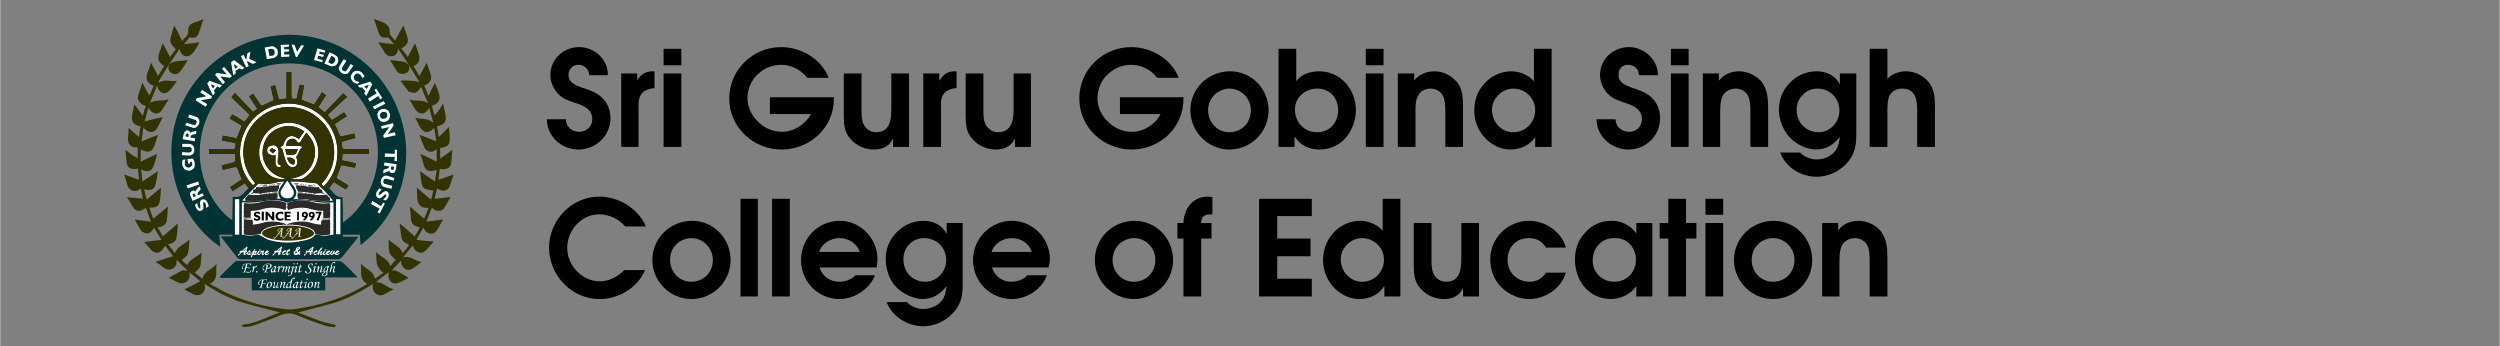 <?xml version="1.0" encoding="UTF-8"?>
<!DOCTYPE svg PUBLIC "-//W3C//DTD SVG 1.1//EN" "http://www.w3.org/Graphics/SVG/1.1/DTD/svg11.dtd">
<!-- Creator: CorelDRAW X7 -->
<svg xmlns="http://www.w3.org/2000/svg" xml:space="preserve" width="62.612mm" height="8.669mm" version="1.1" style="shape-rendering:geometricPrecision; text-rendering:geometricPrecision; image-rendering:optimizeQuality; fill-rule:evenodd; clip-rule:evenodd"
viewBox="0 0 5784 801"
 xmlns:xlink="http://www.w3.org/1999/xlink">
 <rect x="0" y="0" width="5784" height="801" fill="#808080" stroke="none"/>
 <defs>
  <style type="text/css">
   <![CDATA[
    .str0 {stroke:#2B2A29;stroke-width:7.04}
    .fil0 {fill:none}
    .fil6 {fill:none;fill-rule:nonzero}
    .fil3 {fill:white}
    .fil8 {fill:#FEFEFE;fill-rule:nonzero}
    .fil7 {fill:#2B2A29;fill-rule:nonzero}
    .fil1 {fill:black;fill-rule:nonzero}
    .fil4 {fill:#003333;fill-rule:nonzero}
    .fil2 {fill:#333300;fill-rule:nonzero}
    .fil5 {fill:white;fill-rule:nonzero}
   ]]>
  </style>
 </defs>
 <g id="Layer_x0020_1">
  <rect class="fil0" width="5784" height="801"/>
  <path class="fil1" d="M1265 276c0,40 34,70 73,70 40,0 74,-32 74,-72 0,-22 -8,-39 -24,-52 -13,-10 -28,-15 -44,-20 -14,-5 -29,-12 -29,-28 0,-14 9,-24 23,-24 13,0 24,9 25,24l43 0c1,-36 -31,-65 -66,-65 -36,0 -67,27 -67,65 0,15 7,32 18,43 11,12 24,16 39,21 19,6 40,14 40,38 0,17 -14,29 -30,29 -17,0 -31,-11 -31,-29l-44 0z"/>
  <path id="1" class="fil1" d="M1437 340l40 0 0 -92c0,-14 0,-26 12,-36 7,-5 17,-8 25,-8l0 -39 -3 0c-17,0 -28,6 -37,21l0 0 0 -16 -37 0 0 170z"/>
  <path id="2" class="fil1" d="M1535 340l41 0 0 -170 -41 0 0 170zm0 -189l41 0 0 -38 -41 0 0 38z"/>
  <path id="3" class="fil1" d="M1917 180c-17,-44 -64,-71 -110,-71 -65,0 -120,52 -120,119 0,67 56,118 121,118 65,0 121,-50 121,-117l0 -4 -148 0 0 39 95 0c-13,24 -40,41 -67,41 -21,0 -43,-9 -58,-26 -13,-13 -22,-33 -22,-52 0,-21 10,-44 26,-57 14,-13 33,-20 52,-20 23,0 46,11 60,30l50 0z"/>
  <path id="4" class="fil1" d="M2062 170l0 84c0,24 -4,52 -35,52 -12,0 -24,-7 -29,-18 -5,-10 -5,-24 -5,-34l0 -84 -41 0 0 96c0,22 1,40 16,56 14,16 34,24 54,24 19,0 35,-7 43,-24l1 0 0 18 37 0 0 -170 -41 0z"/>
  <path id="5" class="fil1" d="M2136 340l41 0 0 -92c-1,-14 0,-26 11,-36 7,-5 17,-8 25,-8l0 -39 -3 0c-17,0 -27,6 -36,21l-1 0 0 -16 -37 0 0 170z"/>
  <path id="6" class="fil1" d="M2345 170l0 84c0,24 -5,52 -36,52 -12,0 -23,-7 -29,-18 -5,-10 -5,-24 -5,-34l0 -84 -41 0 0 96c0,22 1,40 16,56 14,16 34,24 54,24 19,0 35,-7 43,-24l1 0 0 18 37 0 0 -170 -40 0z"/>
  <path id="7" class="fil1" d="M2727 180c-17,-44 -64,-71 -110,-71 -65,0 -120,52 -120,119 0,67 56,118 121,118 65,0 120,-50 120,-117l0 -4 -147 0 0 39 94 0c-12,24 -39,41 -66,41 -22,0 -43,-9 -58,-26 -14,-13 -22,-33 -22,-52 0,-21 10,-44 26,-57 14,-13 33,-20 52,-20 23,0 46,11 60,30l50 0z"/>
  <path id="8" class="fil1" d="M2846 165c-51,0 -92,40 -92,90 0,50 41,91 90,91 50,0 91,-40 91,-91 0,-49 -39,-90 -89,-90zm-2 40c28,0 50,23 50,50 0,29 -21,51 -50,51 -28,0 -49,-23 -49,-51 0,-13 5,-25 14,-35 9,-9 23,-15 35,-15z"/>
  <path id="9" class="fil1" d="M2958 340l37 0 0 -23 1 0c13,20 34,29 57,29 24,0 47,-10 62,-29 14,-16 22,-41 22,-62 0,-48 -35,-90 -85,-90 -19,0 -41,6 -53,23l0 0 0 -75 -41 0 0 227zm90 -135c29,0 48,22 48,50 0,29 -20,51 -48,51 -31,0 -52,-23 -52,-53 0,-28 24,-48 52,-48z"/>
  <path id="10" class="fil1" d="M3160 340l41 0 0 -170 -41 0 0 170zm0 -189l41 0 0 -38 -41 0 0 38z"/>
  <path id="11" class="fil1" d="M3234 340l41 0 0 -77c0,-13 -1,-32 7,-43 5,-10 17,-15 28,-15 11,0 21,5 27,14 7,11 7,28 7,41l0 80 41 0 0 -88c0,-22 0,-43 -13,-61 -2,-2 -3,-4 -5,-5 -12,-13 -30,-21 -48,-21 -18,0 -36,7 -47,21l0 0 0 -16 -38 0 0 170z"/>
  <path id="12" class="fil1" d="M3590 113l-41 0 0 75c-13,-15 -33,-23 -53,-23 -23,0 -47,11 -62,29 -16,17 -23,39 -23,62 0,22 8,45 23,61 15,17 36,29 61,29 22,0 45,-10 57,-29l0 0 0 23 38 0 0 -227zm-38 142c0,28 -22,51 -51,51 -28,0 -49,-24 -49,-52 0,-26 23,-49 49,-49 28,0 51,22 51,50z"/>
  <path id="13" class="fil1" d="M3694 276c0,40 35,70 74,70 40,0 73,-32 73,-72 0,-22 -8,-39 -24,-52 -13,-10 -28,-15 -44,-20 -13,-5 -29,-12 -28,-28 -1,-14 8,-24 22,-24 13,0 25,9 25,24l44 0c0,-36 -32,-65 -67,-65 -36,0 -67,27 -67,65 0,15 7,32 18,43 12,12 25,16 40,21 18,6 39,14 39,38 0,17 -13,29 -29,29 -17,0 -32,-11 -32,-29l-44 0z"/>
  <path id="14" class="fil1" d="M3866 340l41 0 0 -170 -41 0 0 170zm0 -189l41 0 0 -38 -41 0 0 38z"/>
  <path id="15" class="fil1" d="M3940 340l40 0 0 -77c0,-13 0,-32 7,-43 6,-10 18,-15 29,-15 10,0 21,5 27,14 7,11 7,28 7,41l0 80 41 0 0 -88c0,-22 -1,-43 -14,-61 -1,-2 -3,-4 -4,-5 -13,-13 -31,-21 -49,-21 -18,0 -36,7 -46,21l-1 0 0 -16 -37 0 0 170z"/>
  <path id="16" class="fil1" d="M4257 170l0 24 -1 0c-10,-20 -31,-29 -53,-29 -25,0 -48,11 -64,29 -14,15 -23,36 -23,59 0,24 9,48 26,66 14,15 39,27 60,27 24,0 41,-12 55,-29l0 0c-2,15 -4,27 -16,38 -10,9 -24,14 -38,14 -13,0 -29,-6 -38,-16l-46 0c12,34 48,56 84,56 26,0 50,-11 68,-29 18,-19 24,-39 24,-66l0 -144 -38 0zm-1 86c0,26 -21,50 -48,50 -29,0 -51,-22 -51,-52 0,-13 4,-25 14,-34 8,-10 21,-15 34,-15 29,0 51,22 51,51z"/>
  <path id="17" class="fil1" d="M4326 340l41 0 0 -82c0,-12 0,-28 6,-39 7,-10 17,-14 28,-14 32,0 35,27 35,52l0 83 41 0 0 -92c0,-23 -1,-43 -17,-61 -12,-13 -31,-22 -50,-22 -15,0 -34,6 -43,18l0 -70 -41 0 0 227z"/>
  <path id="18" class="fil1" d="M1444 625c-16,16 -35,26 -57,26 -41,0 -75,-37 -75,-77 0,-42 33,-78 74,-78 23,0 46,11 60,28l48 0c-18,-42 -63,-69 -108,-69 -63,0 -116,54 -116,118 0,64 52,119 117,119 44,0 88,-26 105,-67l-48 0z"/>
  <path id="19" class="fil1" d="M1601 511c-51,0 -92,40 -92,91 0,49 41,90 90,90 50,0 91,-40 91,-90 0,-50 -39,-91 -89,-91zm-2 40c28,0 50,23 50,51 0,28 -21,50 -50,50 -28,0 -49,-23 -49,-50 0,-14 4,-26 14,-36 8,-9 22,-15 35,-15z"/>
  <polygon id="20" class="fil1" points="1713,686 1753,686 1753,460 1713,460 "/>
  <polygon id="21" class="fil1" points="1786,686 1827,686 1827,460 1786,460 "/>
  <path id="22" class="fil1" d="M2028 619c1,-6 2,-13 2,-19 0,-48 -39,-89 -87,-89 -51,0 -90,41 -90,91 0,50 40,90 89,90 36,0 71,-25 82,-55l-45 0c-8,9 -23,15 -38,15 -21,0 -39,-13 -45,-33l132 0zm-133 -36c6,-20 27,-32 47,-32 21,0 40,12 47,32l-94 0z"/>
  <path id="23" class="fil1" d="M2190 516l0 24 -1 0c-10,-20 -31,-29 -53,-29 -25,0 -48,11 -64,29 -15,16 -23,36 -23,59 0,24 8,49 25,66 15,15 40,27 61,27 23,0 41,-12 54,-29l1 0c-3,15 -4,27 -16,38 -10,9 -25,14 -38,14 -14,0 -29,-6 -38,-16l-47 0c13,34 49,56 85,56 25,0 50,-11 67,-29 19,-19 24,-39 24,-66l0 -144 -37 0zm-1 86c0,26 -21,50 -48,50 -30,0 -51,-22 -51,-52 0,-13 4,-25 13,-34 9,-10 22,-15 35,-15 29,0 51,22 51,51z"/>
  <path id="24" class="fil1" d="M2426 619c1,-6 3,-13 3,-19 0,-48 -39,-89 -88,-89 -50,0 -90,41 -90,91 0,50 40,90 90,90 36,0 71,-25 81,-55l-45 0c-8,9 -22,15 -38,15 -20,0 -38,-13 -44,-33l131 0zm-132 -36c6,-20 27,-32 47,-32 21,0 40,12 46,32l-93 0z"/>
  <path id="25" class="fil1" d="M2625 511c-51,0 -92,40 -92,91 0,49 41,90 90,90 50,0 91,-40 91,-90 0,-50 -39,-91 -89,-91zm-2 40c29,0 50,23 50,51 0,28 -21,50 -50,50 -28,0 -49,-23 -49,-50 0,-14 5,-26 14,-36 9,-9 23,-15 35,-15z"/>
  <path id="26" class="fil1" d="M2738 686l41 0 0 -134 24 0 0 -36 -24 0c1,-18 9,-20 26,-20l0 -40 -11 -1c-35,0 -55,29 -56,61l-14 0 0 36 14 0 0 134z"/>
  <polygon id="27" class="fil1" points="2913,686 3035,686 3035,645 2955,645 2955,593 3032,593 3032,552 2955,552 2955,500 3035,500 3035,460 2913,460 "/>
  <path id="28" class="fil1" d="M3240 460l-41 0 0 74c-13,-15 -33,-23 -52,-23 -24,0 -48,11 -63,29 -15,17 -23,39 -23,62 0,23 9,45 23,61 15,17 37,29 61,29 23,0 45,-10 57,-29l1 0 0 23 37 0 0 -226zm-38 141c0,28 -22,51 -50,51 -29,0 -50,-24 -50,-52 0,-26 23,-49 49,-49 28,0 51,22 51,50z"/>
  <path id="29" class="fil1" d="M3381 516l0 84c0,24 -4,52 -35,52 -13,0 -24,-7 -29,-18 -5,-9 -5,-24 -5,-34l0 -84 -41 0 0 96c0,22 1,40 16,56 14,16 34,24 54,24 19,0 35,-7 43,-24l1 0 0 18 37 0 0 -170 -41 0z"/>
  <path id="30" class="fil1" d="M3577 631c-8,13 -22,21 -37,21 -30,0 -52,-21 -52,-51 0,-29 20,-50 49,-50 18,0 31,7 40,22l46 0c-10,-37 -48,-62 -85,-62 -49,0 -90,39 -90,89 0,25 9,49 27,66 17,16 40,26 63,26 38,0 74,-25 85,-61l-46 0z"/>
  <path id="31" class="fil1" d="M3823 516l-37 0 0 24c-14,-19 -34,-29 -57,-29 -25,0 -46,9 -63,29 -16,18 -22,38 -22,61 0,24 8,46 21,62 15,18 36,29 63,29 21,0 45,-11 57,-29l1 0 0 23 37 0 0 -170zm-38 85c0,29 -21,51 -50,51 -28,0 -50,-21 -50,-49 0,-30 21,-53 51,-52 28,-1 49,21 49,50z"/>
  <polygon id="32" class="fil1" points="3860,686 3901,686 3901,552 3925,552 3925,516 3901,516 3901,460 3860,460 3860,516 3840,516 3840,552 3860,552 "/>
  <path id="33" class="fil1" d="M3946 686l41 0 0 -170 -41 0 0 170zm0 -189l41 0 0 -37 -41 0 0 37z"/>
  <path id="34" class="fil1" d="M4104 511c-51,0 -92,40 -92,91 0,49 41,90 90,90 50,0 91,-40 91,-90 0,-50 -39,-91 -89,-91zm-2 40c28,0 50,23 50,51 0,28 -21,50 -50,50 -28,0 -49,-23 -49,-50 0,-14 4,-26 14,-36 8,-9 22,-15 35,-15z"/>
  <path id="35" class="fil1" d="M4216 686l40 0 0 -77c0,-13 0,-32 7,-43 6,-10 18,-15 29,-15 10,0 21,5 27,14 7,11 7,28 7,41l0 80 41 0 0 -88c0,-22 -1,-43 -14,-61 -1,-2 -3,-4 -4,-5 -12,-13 -31,-21 -49,-21 -17,0 -36,7 -46,21l-1 0 0 -16 -37 0 0 170z"/>
  <g id="gniem_x0020_trust_x0020_logo_x0020_CDr.cdr">
   <path class="fil2" d="M434 627c-8,-8 -16,-16 -25,-25 0,1 -1,1 -1,2 0,8 -2,15 -10,18 -9,4 -15,1 -22,-4 -5,-5 -10,-8 -17,-12 15,-5 28,-9 41,-13 -5,-7 -12,-16 -18,-24 -4,4 -7,10 -11,13 -6,5 -16,3 -21,-3 -6,-6 -11,-13 -17,-19 13,-2 26,-3 40,-5 -5,-8 -11,-18 -17,-28 -8,13 -14,16 -24,11 -3,-1 -6,-3 -7,-6 -5,-8 -9,-15 -14,-24 13,2 25,3 38,5 -4,-10 -8,-21 -12,-32 -15,11 -25,9 -33,-7 -3,-6 -7,-12 -11,-18 7,1 13,2 19,2 6,1 12,1 18,2 -1,-7 -3,-15 -5,-24 -2,1 -3,2 -4,3 -9,6 -21,3 -26,-8 -3,-9 -5,-18 -8,-27 11,4 22,8 34,12 -1,-9 -1,-17 -2,-26 -18,4 -27,-2 -27,-20 -1,-7 -2,-15 -2,-23 4,3 9,7 13,10 4,3 9,6 15,9l0 -25c-7,1 -14,0 -19,-7 -4,-6 -4,-13 -3,-20 1,-7 1,-13 1,-18 7,6 14,13 24,21 1,-9 2,-17 4,-24 -19,-5 -23,-13 -19,-31 2,-7 3,-14 4,-21 7,9 13,17 20,27 2,-9 4,-16 7,-23 -4,-1 -8,-2 -11,-5 -6,-5 -9,-12 -7,-19 3,-10 7,-19 10,-30 5,10 10,20 16,30 4,-8 7,-15 10,-22 -17,-8 -20,-17 -13,-34 3,-6 4,-13 7,-20 5,10 11,20 16,31 5,-8 9,-15 14,-23 -15,-11 -16,-17 -10,-34 3,-6 4,-12 7,-19 5,10 11,20 17,32 5,-7 9,-13 13,-18 -5,-6 -11,-11 -12,-17 -2,-6 1,-13 3,-19 1,-6 3,-12 6,-19 6,12 12,23 18,36 5,-8 15,-12 14,-24 -1,-9 5,-16 14,-19 7,-2 14,-5 22,-8 -2,3 -3,6 -4,9 -2,7 -4,14 -7,21 -3,12 -11,16 -21,12 -3,2 -5,5 -7,8 -2,2 -4,5 -7,8 12,-1 23,-2 36,-4 -6,10 -10,20 -18,27 -10,10 -25,6 -28,-12l-25 37c7,-7 15,-8 24,-9 6,0 12,-1 20,-2 -6,10 -12,20 -19,28 -5,5 -12,6 -19,2 -7,-5 -8,-12 -6,-19l-24 39c1,1 1,1 2,2 13,-9 27,-1 41,-4 -6,8 -11,17 -19,24 -10,10 -23,4 -27,-13 -6,15 -12,28 -17,41 13,-10 29,-3 44,-10 -6,10 -11,18 -16,26 -8,12 -23,10 -31,-6 -3,11 -6,22 -9,32 14,-4 28,-7 42,-10 -5,10 -9,19 -14,27 -7,11 -20,10 -31,-3 -1,12 -3,22 -4,33 12,-6 25,-11 38,-16 -4,11 -6,21 -11,31 -6,10 -16,10 -28,3 -1,3 -1,6 -1,9 0,7 0,14 0,19 13,-6 25,-12 38,-18 -3,11 -5,21 -9,30 -4,11 -15,13 -28,6 1,10 2,19 3,28 12,-8 24,-16 36,-24 -2,11 -3,22 -6,32 -3,11 -13,14 -26,10 2,9 4,17 6,24 11,-9 21,-18 33,-28 -1,12 -1,22 -3,32 -1,11 -11,16 -24,14 1,3 1,4 2,6 2,7 5,14 7,20 11,-9 22,-18 34,-28 -1,12 -1,23 -3,34 -2,8 -9,13 -21,14 5,8 9,15 12,21 12,-10 23,-19 35,-30 -1,12 -1,22 -3,32 -1,10 -9,15 -20,16 6,7 11,14 16,21 6,-17 23,-20 34,-32 -1,11 -1,23 -4,33 -2,6 -9,10 -14,15 3,3 8,8 13,12 5,-15 23,-19 33,-30 -1,10 -1,22 -3,32 -2,6 -8,10 -13,15 5,4 12,9 18,14 4,-19 24,-22 33,-35 -4,16 6,36 -16,47 13,7 25,14 37,20 45,21 93,34 143,39 14,1 28,-3 42,-5 48,-9 94,-25 136,-50 2,-1 4,-3 6,-4 -11,-6 -14,-16 -14,-27 1,-7 -1,-13 0,-20 9,13 28,15 32,35 7,-5 13,-9 20,-14 -3,-2 -5,-3 -6,-4 -3,-5 -8,-10 -9,-15 -2,-9 -2,-19 -2,-29 10,12 27,15 33,33 4,-6 9,-11 13,-16 0,0 -3,0 -4,-1 -4,-5 -10,-9 -11,-14 -3,-10 -2,-21 -2,-31 9,12 27,15 32,32 6,-7 11,-13 15,-19 -5,-4 -12,-6 -15,-11 -3,-4 -3,-11 -4,-17 -1,-7 -2,-13 -3,-22 13,10 24,20 35,30 4,-6 8,-13 12,-21 -16,-3 -21,-9 -21,-25 -1,-7 -1,-14 -2,-23 11,10 22,19 33,28 3,-8 7,-16 10,-25 -17,1 -25,-6 -26,-23 0,-8 -1,-15 -1,-24 11,10 22,19 33,28 2,-7 4,-15 5,-21 -6,-1 -13,-2 -19,-4 -7,-4 -8,-12 -9,-20 -1,-7 -2,-13 -3,-21 12,8 23,16 35,24 1,-8 2,-17 4,-27 -18,7 -27,2 -31,-15 -2,-7 -4,-14 -7,-22 13,6 26,12 38,18l0 -29c-8,7 -16,9 -24,2 -2,-1 -4,-3 -4,-5 -4,-9 -8,-19 -12,-30 14,5 26,10 39,15 -1,-9 -3,-20 -5,-31 -14,15 -26,12 -35,-6 -2,-6 -6,-12 -9,-18 13,5 29,0 42,12 -3,-12 -6,-23 -9,-34 -9,12 -14,15 -24,11 -3,-2 -6,-4 -8,-7 -5,-7 -9,-15 -14,-24 13,6 29,-1 43,9 -6,-13 -11,-26 -16,-38 -4,5 -7,10 -12,13 -4,2 -9,0 -13,-1 -3,0 -5,-2 -6,-4 -6,-7 -11,-15 -17,-22 12,-2 35,0 44,3l-24 -39c-4,-3 -7,-7 -12,-8 -10,-2 -21,-3 -32,-4 5,8 9,15 14,23 4,8 13,11 21,8 8,-2 11,-9 9,-19l0 0 0 0c0,0 0,0 0,0 -8,-12 -16,-24 -25,-38 -2,10 -6,17 -15,17 -9,1 -15,-4 -19,-13 -4,-6 -8,-12 -12,-19 12,2 23,3 36,4 -5,-6 -8,-10 -12,-14 -1,-1 -3,-2 -4,-1 -10,1 -15,-1 -19,-10 -4,-11 -7,-22 -11,-33 10,4 19,6 27,11 5,3 9,10 9,15 -1,11 7,17 13,24 6,-12 12,-23 19,-35 3,10 8,20 10,31 2,9 -4,17 -15,22 5,6 10,12 15,20 6,-11 11,-21 17,-32 3,11 8,20 10,31 1,9 -3,18 -14,22 5,7 9,15 14,23 6,-11 11,-20 17,-31 3,11 7,20 10,30 2,11 -5,19 -16,23 3,7 6,14 10,24 5,-11 10,-21 15,-30 4,10 8,19 10,28 3,12 -3,20 -17,25 2,7 4,14 6,22 4,-5 8,-9 11,-13 3,-4 5,-9 9,-14 2,12 6,23 6,34 0,10 -7,16 -20,18 1,8 2,15 4,25 9,-8 16,-16 23,-23 1,10 3,20 2,31 0,11 -9,17 -22,17l0 25c10,-7 19,-13 28,-20 -1,11 -1,22 -3,32 -2,11 -12,14 -26,12 0,0 0,1 0,2 -1,8 -2,15 -3,23 12,-4 24,-8 35,-12 -3,9 -6,18 -9,27 -4,11 -17,14 -29,5 -2,8 -4,16 -6,24 13,-1 25,-3 37,-4 -5,9 -10,18 -15,26 -5,7 -17,8 -24,2 -1,-1 -3,-2 -4,-4 -4,11 -9,22 -13,33 13,-2 25,-3 39,-5 -6,9 -10,19 -16,27 -7,9 -21,7 -27,-3 -1,-2 -1,-3 -3,-5 -6,10 -11,20 -16,28 13,2 26,3 40,4 -7,8 -13,16 -21,23 -8,6 -20,2 -25,-8 -1,-2 -1,-4 -2,-6 -8,9 -15,18 -23,28 17,-6 28,9 43,10 -8,6 -15,13 -24,17 -10,5 -21,-3 -23,-14 0,-2 0,-4 0,-6 -8,8 -16,16 -22,23 9,-1 12,0 39,17 -8,4 -16,9 -25,12 -14,5 -25,-8 -21,-25 -5,4 -10,7 -15,11 -4,4 -9,7 -15,12 17,-1 26,14 42,16 -10,5 -17,9 -24,13 -12,5 -25,-4 -25,-17 0,-3 0,-5 1,-8 -27,17 -55,32 -84,42 -30,9 -60,16 -89,24 -1,0 0,0 1,1 17,6 33,13 50,19 10,4 21,5 32,8 1,0 3,2 4,3 -1,1 -3,3 -4,3 -8,-1 -16,-1 -23,-4 -22,-7 -43,-15 -64,-24 -12,-5 -23,-5 -36,0 -21,9 -44,17 -66,25 -6,2 -13,2 -20,3 -2,0 -4,-2 -6,-3 2,-1 4,-3 5,-3 31,-3 57,-19 84,-28 -30,-8 -60,-15 -90,-24 -30,-10 -57,-24 -84,-42 0,3 1,6 1,8 0,14 -14,22 -27,16 -6,-3 -13,-7 -21,-11 13,-7 25,-13 37,-19 -8,-7 -17,-14 -26,-21 3,8 1,16 -6,22 -7,5 -14,5 -23,0 -6,-3 -11,-6 -18,-9 11,-6 21,-12 31,-17 4,-1 9,1 13,1z"/>
   <path class="fil3" d="M668 233c66,0 119,53 119,119 0,66 -53,119 -119,119 -66,0 -119,-53 -119,-119 0,-66 53,-119 119,-119z"/>
   <polygon class="fil3" points="540,460 558,457 598,421 637,418 664,415 668,418 732,419 773,457 789,457 789,558 672,567 540,558 "/>
   <path class="fil4" d="M631 355c-4,-3 -6,-5 -8,-7 2,-2 4,-5 6,-5 3,1 6,3 9,5 -2,2 -4,4 -7,7zm32 10c6,0 9,-1 13,1 2,1 6,4 6,6 1,3 -1,8 -3,9 -3,0 -7,-2 -9,-4 -3,-3 -4,-7 -7,-12zm-3 -20l29 0c-2,5 -4,11 -7,12 -5,2 -13,2 -19,1 -2,-1 -2,-8 -3,-13zm-23 14c0,3 0,6 0,9 0,3 0,7 0,10 1,5 3,9 9,9 2,0 3,-1 4,-2 0,-1 -1,-3 -2,-3 -6,-1 -6,-6 -6,-10 1,-7 2,-13 2,-19 1,-9 -4,-17 -12,-17 -4,0 -10,2 -12,5 -3,3 -3,9 -1,12 1,4 7,5 11,7 2,0 5,-1 7,-1zm27 59c-1,1 -11,17 -12,19 -5,7 -4,14 1,18 5,5 17,5 22,1 5,-5 6,-12 2,-18 -4,-6 -8,-14 -13,-20zm123 43l-10 0 0 81 10 0 0 -81zm-234 0l-10 0 0 82 10 0 0 -82zm7 3c31,6 59,-7 89,-4 -13,-17 0,-27 8,-40 -7,1 -12,0 -17,2 -13,3 -25,6 -39,3 -1,-1 -4,0 -5,1 -12,12 -23,25 -36,38zm210 0c-12,-14 -23,-26 -34,-37 -2,-2 -4,-3 -6,-3 -13,-1 -26,-3 -39,-4 -6,0 -12,0 -20,0 10,14 22,25 7,41 32,-2 61,9 92,3zm-22 -32c37,-35 43,-97 15,-141 -30,-46 -90,-64 -140,-42 -51,22 -78,77 -65,131 5,19 13,35 27,49 2,-2 4,-4 5,-5 -40,-47 -33,-109 3,-145 37,-38 98,-42 139,-9 21,16 34,37 39,63 6,36 -4,67 -28,93 2,2 3,4 5,6zm-87 -18c-17,-5 -31,-11 -41,-24 -10,-13 -14,-28 -12,-44 3,-24 15,-41 38,-50 20,-8 39,-5 58,8 -5,6 -9,12 -13,18 -19,-15 -31,-5 -36,14 -3,2 -5,3 -7,5 2,1 4,3 5,5 3,10 5,20 9,29 4,10 13,14 19,11 7,-3 9,-11 4,-22 0,0 0,-1 0,-1 3,-4 6,-9 8,-14 1,-2 1,-3 3,-5 1,-1 2,-2 4,-4 -2,-1 -4,-2 -6,-2 -11,-1 -22,0 -33,0 1,-8 4,-14 11,-16 6,-2 11,-1 15,6 3,4 6,3 9,-1 4,-7 8,-13 12,-20 17,17 24,36 19,58 -7,30 -27,45 -57,49 8,1 16,1 23,1 3,0 6,-1 8,-2 33,-18 45,-59 27,-93 -17,-33 -58,-45 -91,-29 -33,17 -47,58 -31,91 11,24 29,35 55,32zm2 55c-14,-6 -29,-7 -43,-5 -19,3 -39,7 -59,4 0,0 -1,1 -2,1l0 74c17,3 21,3 37,0 2,0 4,1 6,2 7,3 12,8 19,10 27,8 53,8 80,2 10,-2 20,-4 27,-13 1,-1 4,-1 6,-1 20,5 24,1 37,0l0 -75c-46,6 -57,-13 -108,1zm130 46c55,-38 97,-121 75,-212 -23,-94 -108,-161 -209,-156 -93,3 -176,70 -194,169 -16,86 27,163 72,194l1 -55c19,5 26,-10 37,-20 -3,-4 -6,-7 -9,-11 -9,6 -19,12 -28,18 -2,-3 -4,-6 -6,-9 10,-6 19,-12 27,-18 -3,-8 -7,-16 -9,-23 -2,-6 -4,-6 -9,-5 -8,2 -17,4 -26,6 -1,-4 -1,-7 -2,-10 9,-3 18,-5 27,-7 2,-1 4,-3 4,-5 1,-5 0,-10 -1,-15l-60 0 0 -11c3,0 6,0 9,0 15,0 30,0 45,0 5,0 8,-1 7,-7 0,-2 0,-4 0,-7 -10,-2 -20,-4 -31,-6 1,-4 2,-7 2,-11 12,2 22,4 32,6 4,-10 8,-19 12,-29 -9,-6 -18,-11 -28,-17 3,-4 4,-6 6,-9 10,5 19,11 28,17 4,-5 8,-10 13,-16 -15,-14 -29,-27 -43,-41 3,-3 5,-6 8,-10 15,16 29,30 42,44 4,-2 7,-5 10,-7 -6,-10 -12,-19 -19,-29 3,-2 6,-4 9,-6 7,10 13,19 19,28 10,-4 19,-8 29,-13 -2,-11 -5,-21 -7,-32 4,-1 7,-2 10,-3 3,11 6,22 9,33 6,-1 12,-1 18,-2l0 -61 11 0c0,17 0,35 0,52 0,10 1,11 12,9 2,-11 4,-21 7,-32 4,1 7,1 10,2 -2,12 -4,23 -6,33 10,4 20,7 30,11 5,-9 11,-19 18,-28 3,2 6,4 9,6 -6,10 -12,19 -18,28 5,4 9,8 15,12 15,-15 29,-30 43,-44 3,3 5,5 9,8 -16,14 -30,28 -45,42 4,5 6,8 10,12 9,-6 18,-12 28,-18 2,3 4,6 6,9 -10,6 -19,12 -28,18 4,9 8,17 11,25 2,4 4,4 8,3 8,-2 17,-4 26,-6 1,4 2,7 3,10 -11,3 -21,6 -32,9 0,3 1,6 1,9 0,7 4,9 10,8 11,0 22,0 33,0 6,0 13,0 19,0 0,5 0,8 0,11l-61 0c0,6 -1,10 -1,15 11,2 21,4 32,7 -1,3 -1,6 -2,10 -11,-2 -21,-4 -32,-6 -4,10 -7,20 -11,30 9,6 18,11 28,17 -3,4 -4,6 -6,9 -10,-5 -19,-11 -28,-17 -4,5 -8,10 -11,15 10,8 15,22 31,20l1 31 0 28zm41 52l-2 -24 -39 0 0 5 36 0 -38 47c-2,2 -6,5 -9,5 -75,0 -150,0 -226,0 -2,0 -5,-1 -7,-3l-39 -50 27 0 0 -4 -30 0 2 28c-72,-48 -131,-152 -108,-271 24,-120 127,-211 252,-219 119,-7 231,67 271,183 40,114 -1,235 -90,303z"/>
   <path class="fil4" d="M752 642l0 30 -170 0 0 -29 -73 0c0,-1 -1,-2 -1,-3 12,-12 24,-24 36,-35 2,-2 5,-1 7,-1 77,0 154,0 231,0 4,0 9,2 12,5 11,10 21,20 33,33l-75 0z"/>
   <path class="fil0" d="M669 131c122,0 221,101 221,224 0,124 -99,224 -221,224 -122,0 -220,-100 -220,-224 0,-123 98,-224 220,-224z"/>
   <path class="fil5" d="M726 139l8 -27 18 5 -1 5 -12 -3 -1 5 11 3 -2 5 -11 -3 -2 7 12 3 -1 5 -19 -5zm40 -10l-7 15 5 3c2,1 4,1 6,0 2,-1 3,-2 4,-5 1,-2 2,-4 1,-6 -1,-2 -2,-4 -5,-5l-4 -2zm-16 18l12 -26 9 4c3,2 5,3 6,4 2,1 3,2 4,4 1,2 1,4 1,6 0,2 0,4 -1,6 -1,3 -3,4 -4,6 -2,1 -4,2 -7,2 -1,1 -3,1 -4,0 -2,0 -4,-1 -6,-2l-10 -4zm67 5l-9 13c-2,4 -4,6 -8,6 -3,1 -6,0 -10,-2 -3,-3 -5,-5 -6,-8 -1,-4 0,-7 2,-10l9 -14 6 4 -9 14c-1,1 -2,3 -1,5 0,1 1,3 3,4 1,1 3,1 5,1 1,-1 2,-2 4,-4l8 -13 6 4zm10 42c-2,0 -4,-1 -5,-1 -2,-1 -4,-2 -5,-3 -2,-2 -3,-4 -4,-5 -1,-2 -1,-4 -2,-6 0,-2 0,-3 1,-5 1,-2 2,-4 3,-5 3,-4 6,-5 10,-5 4,-1 8,1 12,4 1,1 2,3 3,4 1,1 2,3 3,4l-5 5c0,-1 -1,-3 -2,-4 -1,-2 -2,-3 -3,-4 -2,-2 -4,-3 -6,-3 -3,0 -5,1 -6,3 -2,2 -3,4 -3,7 0,2 1,4 3,6 2,1 3,2 5,2 1,1 3,1 5,2l-4 4zm15 6l6 6 5 -10 -11 4zm-15 -2l29 -9 5 6 -14 27 -5 -6 3 -5 -8 -9 -5 1 -5 -5zm24 30l20 -12 -5 -8 4 -3 14 22 -5 3 -4 -8 -20 13 -4 -7zm11 19l25 -13 4 6 -25 13 -4 -6zm22 12c-2,1 -4,3 -5,5 -1,2 -1,4 0,6 1,2 3,4 5,5 2,0 4,0 6,-1 3,0 4,-2 5,-4 1,-2 1,-4 0,-6 0,-2 -2,-4 -4,-5 -2,0 -4,0 -7,0zm-2 -6c2,-1 4,-1 6,-1 1,0 3,0 5,1 2,1 3,2 5,3 1,2 2,4 3,6 1,2 1,4 1,6 0,2 0,3 -1,5 -1,2 -2,4 -3,5 -2,1 -3,2 -5,3 -2,1 -4,1 -6,1 -2,0 -4,0 -6,-1 -1,-1 -3,-2 -4,-4 -1,-1 -2,-3 -3,-5 -1,-2 -1,-4 -1,-6 -1,-2 0,-4 1,-5 0,-2 1,-4 3,-5 1,-1 3,-3 5,-3zm8 102l23 1 0 -10 5 1 0 26 -6 -1 1 -9 -23 0 0 -8zm14 34c0,1 0,2 1,3 0,1 1,1 2,1 1,0 2,0 3,-1 0,0 1,-1 1,-2l0 -4 -6 -1 -1 4zm-15 -13l28 4 -1 10c-1,4 -2,7 -3,8 -2,2 -4,3 -7,2 -1,0 -3,0 -4,-1 -1,-1 -1,-3 -2,-4 0,0 -1,1 -1,1 -1,1 -2,1 -3,1l-10 4 1 -8 9 -3c1,0 2,-1 2,-1 1,-1 1,-2 2,-3 0,0 0,-1 0,-1 0,0 0,0 0,0l-12 -2 1 -7zm16 61l-16 -4c-3,-1 -6,-3 -7,-6 -2,-3 -2,-6 -1,-10 1,-4 3,-7 6,-9 3,-2 6,-2 10,-1l15 5 -2 6 -15 -4c-2,0 -4,0 -5,0 -2,1 -3,2 -3,4 -1,2 -1,4 0,5 1,2 2,3 5,3l15 4 -2 7zm-27 -1l5 3c-2,1 -3,3 -4,4 -1,1 -2,2 -3,3 0,2 0,3 0,3 0,1 0,2 1,2 1,0 1,0 2,0 0,0 1,-1 2,-2 3,-3 6,-5 8,-6 2,-1 4,-1 6,0 2,1 3,3 4,5 0,3 0,5 -1,8 -1,2 -2,3 -3,5 -1,1 -2,2 -3,3l-6 -2c2,-2 3,-3 4,-4 1,-1 2,-2 3,-3 0,-2 1,-3 0,-3 0,-1 0,-2 -1,-2 0,0 -1,0 -2,0 0,0 -1,1 -2,2 0,0 -1,1 -1,1 -2,2 -4,3 -5,4 -1,1 -2,2 -3,2 -2,0 -3,-1 -5,-1 -2,-1 -3,-3 -4,-5 -1,-3 0,-6 1,-9 1,-1 2,-3 3,-4 1,-1 2,-3 4,-4zm-17 29l20 12 5 -8 4 2 -12 23 -5 -3 5 -8 -20 -11 3 -7zm-379 13l-6 3c0,-3 0,-5 0,-6 0,-2 -1,-3 -1,-4 -1,-1 -2,-2 -3,-3 0,0 -1,0 -2,0 0,1 -1,1 -1,2 0,0 0,2 1,3 0,4 0,7 0,10 -1,2 -2,3 -4,4 -2,1 -4,2 -6,1 -3,-1 -5,-3 -6,-6 -1,-1 -2,-3 -2,-4 -1,-2 -1,-4 -1,-5l5 -3c0,2 0,4 1,5 0,2 1,3 1,4 1,1 2,2 2,2 1,1 2,1 2,1 1,-1 1,-1 1,-2 0,-1 0,-2 0,-3 0,-1 0,-1 0,-2 -1,-2 -1,-4 -1,-6 0,-1 1,-3 1,-4 1,-1 2,-2 3,-3 3,-1 5,-1 7,0 3,1 5,3 6,6 1,2 2,3 2,5 1,1 1,3 1,5zm-31 -27c0,-2 -1,-2 -1,-3 -1,0 -2,0 -3,0 -1,1 -2,2 -2,2 0,1 0,2 1,3l1 3 6 -2 -2 -3zm20 2l-26 12 -4 -10c-2,-3 -2,-6 -2,-8 1,-2 2,-4 5,-5 1,-1 3,-1 4,-1 1,1 3,1 4,3 0,-1 0,-2 0,-3 1,0 1,-1 2,-2l7 -8 3 7 -6 7c-1,1 -1,2 -1,3 -1,1 0,2 0,3 0,0 0,0 0,0 0,0 1,1 1,1l10 -5 3 6zm-11 -26l-26 9 -3 -7 27 -9 2 7zm-15 -60c1,1 3,3 3,5 1,1 2,4 2,6 0,2 0,4 0,6 -1,2 -1,4 -2,5 -2,2 -3,3 -5,4 -1,1 -3,1 -5,2 -5,0 -8,-1 -11,-3 -3,-3 -5,-7 -6,-11 0,-2 0,-4 0,-6 0,-1 1,-3 1,-5l7 -1c-1,2 -2,4 -2,6 0,2 0,3 0,5 0,2 1,5 3,6 2,1 4,2 7,2 2,-1 4,-2 6,-4 1,-1 2,-3 1,-6 0,-1 0,-1 0,-2 0,-1 -1,-1 -1,-2l-4 1 1 3 -5 1 -2 -11 12 -1zm-24 -34l16 0c4,0 7,2 9,4 2,2 3,6 3,10 0,4 -1,7 -3,9 -3,3 -6,4 -10,4l-16 -1 1 -7 15 1c3,0 4,-1 6,-2 1,-1 1,-2 1,-4 0,-2 0,-4 -1,-5 -1,-1 -3,-2 -5,-2l-16 0 0 -7zm15 -19c0,-2 0,-3 -1,-4 0,0 -1,-1 -2,-1 -1,0 -2,0 -2,1 -1,0 -2,1 -2,2l0 4 6 1 1 -3zm14 13l-28 -5 2 -10c1,-4 2,-7 4,-8 1,-2 4,-3 6,-2 2,0 3,1 4,2 1,1 2,2 2,4 0,-1 1,-1 2,-2 0,0 1,0 2,-1l10 -2 -1 7 -9 2c-1,1 -2,1 -3,2 0,1 -1,2 -1,3 0,0 0,0 0,0 0,0 0,1 0,1l11 2 -1 7zm-13 -62l15 5c4,1 6,3 8,6 1,3 1,7 0,11 -2,4 -4,6 -7,8 -2,1 -6,2 -9,0l-16 -5 3 -6 15 5c2,0 3,0 5,0 1,-1 2,-2 3,-4 1,-2 1,-4 0,-5 -1,-2 -2,-3 -4,-3l-15 -5 2 -7zm27 -33l15 9 -4 6 -23 -15 3 -5 22 -4 -14 -9 4 -6 23 15 -2 5 -24 4zm28 -27l5 -6 -10 -4 5 10zm0 16l-13 -28 5 -6 29 10 -5 6 -6 -3 -8 10 3 5 -5 6zm17 -44l11 13 -5 5 -18 -22 4 -4 23 3 -11 -13 5 -4 18 21 -4 4 -23 -3zm34 -18l7 -4 -9 -7 2 11zm-4 15l-5 -30 7 -5 24 18 -6 4 -5 -3 -10 6 1 6 -6 4zm30 -18l-12 -26 6 -3 6 12 3 -16 7 -3 -3 16 17 8 -8 4 -15 -7 5 12 -6 3zm51 -42l3 16 5 -1c3,0 5,-1 6,-3 1,-2 1,-4 1,-6 0,-3 -2,-4 -3,-6 -2,-1 -4,-1 -6,-1l-6 1zm-3 23l-5 -27 11 -2c3,-1 5,-1 7,-1 2,0 3,1 5,2 2,1 3,2 5,4 1,1 2,3 2,5 1,3 0,5 0,8 -1,2 -2,4 -4,5 -1,1 -3,2 -4,3 -1,0 -3,1 -6,1l-11 2zm33 -5l-1 -28 19 -1 0 5 -11 1 0 5 11 0 0 5 -11 1 0 6 12 0 0 5 -19 1zm34 0l-10 -29 7 1 6 16 9 -15 7 0 -16 27 -3 0zm216 162l-17 4 -2 -6 28 -7 1 6 -13 19 16 -4 2 7 -27 6 -2 -5 14 -20z"/>
   <path class="fil1" d="M587 509c0,-2 0,-3 0,-5 2,1 3,2 4,2 1,1 2,1 3,1 1,0 2,0 2,-1 1,0 1,0 1,-1 0,0 0,-1 -1,-1 0,0 -1,-1 -2,-1 -3,-1 -5,-2 -6,-3 -1,-1 -1,-3 -1,-4 0,-2 0,-3 2,-4 1,-1 3,-2 5,-2 1,0 2,0 4,0 1,1 2,1 3,2 0,1 0,2 0,4 -1,-1 -3,-1 -4,-2 -1,0 -2,0 -3,0 0,0 -1,0 -2,0 0,0 0,1 0,1 0,1 0,1 0,2 1,0 1,0 2,1 0,0 1,0 1,0 2,1 3,1 4,2 1,0 2,1 2,2 1,1 1,2 1,3 0,2 -1,3 -2,4 -2,1 -4,2 -6,2 -1,0 -2,-1 -4,-1 -1,0 -2,-1 -3,-1zm18 1c0,-3 0,-6 0,-10 0,-3 0,-6 0,-10 2,0 3,0 5,0 0,4 0,7 0,10 0,4 0,7 0,10 -2,0 -3,0 -5,0zm14 -12c0,2 0,4 0,6 0,2 0,4 0,6 -2,0 -3,0 -5,0 0,-3 0,-6 0,-10 0,-3 0,-6 0,-10 2,0 3,0 4,0 2,2 4,4 6,6 2,2 3,4 5,6 0,-2 0,-4 0,-6 0,-2 0,-4 0,-6 2,0 3,0 5,0 0,4 0,7 0,10 0,4 0,7 0,10 -1,0 -3,0 -4,0 -2,-2 -4,-4 -5,-6 -2,-2 -4,-4 -6,-6zm36 11c-1,0 -2,1 -3,1 -2,0 -3,1 -4,1 -2,0 -3,-1 -5,-1 -1,-1 -2,-1 -3,-2 -1,-1 -2,-2 -2,-4 -1,-1 -1,-2 -1,-4 0,-1 0,-3 1,-4 0,-1 1,-2 2,-3 2,-2 5,-3 8,-3 1,0 3,0 4,0 1,1 2,1 3,2 0,1 0,3 0,4 -1,0 -2,-1 -3,-1 -1,-1 -2,-1 -3,-1 -2,0 -4,1 -5,2 -1,1 -2,2 -2,4 0,2 1,4 2,5 1,1 2,1 4,1 1,0 3,0 4,0 1,-1 2,-1 3,-2 0,1 0,3 0,5zm3 1c0,-3 0,-6 0,-10 0,-3 0,-6 0,-10 5,0 9,0 14,0 0,2 0,3 0,4 -3,0 -6,0 -9,0 0,1 0,3 0,4 3,0 6,0 8,0 0,1 0,3 0,4 -2,0 -5,0 -8,0 0,1 0,3 0,5 3,0 6,0 9,0 0,1 0,2 0,3 -5,0 -9,0 -14,0zm29 0c0,-3 0,-6 0,-10 0,-3 0,-6 0,-10 1,0 3,0 4,0 0,4 0,7 0,10 0,4 0,7 0,10 -1,0 -3,0 -4,0zm20 -11c0,-1 0,-1 0,-1 0,0 0,-1 0,-1 0,-1 0,-2 0,-2 -1,-1 -1,-1 -2,-1 -1,0 -2,0 -2,1 -1,0 -1,1 -1,2 0,1 0,1 1,2 0,0 1,1 2,1 0,0 1,0 1,-1 0,0 1,0 1,0zm-1 3c0,0 -1,1 -1,1 -1,0 -1,0 -1,0 -2,0 -3,-1 -5,-2 -1,-1 -1,-2 -1,-4 0,-2 0,-4 2,-5 1,-1 3,-2 5,-2 2,0 4,1 5,2 0,1 1,1 1,2 1,1 1,2 1,3 0,2 -1,3 -1,4 0,2 -1,3 -2,4 0,1 -1,2 -2,3 -1,1 -3,2 -4,3 -1,-1 -2,-2 -2,-3 1,-1 2,-2 3,-3 1,-1 1,-2 2,-3zm17 -3c0,-1 0,-1 0,-1 0,0 0,-1 0,-1 0,-1 0,-2 0,-2 -1,-1 -2,-1 -2,-1 -1,0 -2,0 -2,1 -1,0 -1,1 -1,2 0,1 0,1 1,2 0,0 1,1 2,1 0,0 0,0 1,-1 0,0 1,0 1,0zm-1 3c-1,0 -1,1 -1,1 -1,0 -1,0 -1,0 -2,0 -4,-1 -5,-2 -1,-1 -1,-2 -1,-4 0,-2 0,-4 2,-5 1,-1 3,-2 5,-2 2,0 3,1 5,2 0,1 1,1 1,2 0,1 1,2 1,3 0,2 -1,3 -1,4 0,2 -1,3 -2,4 -1,1 -1,2 -2,3 -2,1 -3,2 -4,3 -1,-1 -2,-2 -2,-3 1,-1 2,-2 3,-3 1,-1 1,-2 2,-3zm10 7c1,-2 2,-5 3,-7 1,-3 2,-5 3,-8 -3,0 -5,0 -8,0 0,-1 0,-2 0,-4 5,0 9,0 14,0 -1,4 -3,7 -4,11 -1,3 -2,6 -4,10 -1,-1 -2,-1 -4,-2z"/>
   <g>
    <path class="fil5" d="M580 614l-1 0c0,-1 0,-1 0,-1 0,-1 0,-1 -1,-1 0,0 -1,-1 -4,-1l-2 0 -2 8 3 0c1,0 2,0 2,0 1,0 1,-1 1,-1l1 0c-1,1 -1,2 -1,4l-1 0c0,-1 0,-1 0,-1 0,0 0,-1 0,-1 0,0 0,0 -1,0 0,0 0,0 -1,0l-4 0c0,4 -2,7 -3,9 1,0 2,0 3,0 2,0 3,0 5,0 1,0 2,1 2,1 1,0 1,-1 2,-1 0,0 0,0 0,-1 0,0 0,0 0,-1 0,0 0,0 0,0 0,-1 0,-1 0,-1 0,0 0,0 1,0 0,0 0,0 1,0 0,0 0,1 0,1 0,1 -1,2 -1,3 -1,0 -2,1 -4,1 0,0 -1,0 -2,0 -3,-1 -5,-1 -6,-1 -2,0 -4,0 -6,1l0 -1c2,-1 2,-1 3,-1 0,0 0,-1 0,-1 1,-1 2,-3 2,-6 1,-4 2,-7 3,-11 -1,0 -3,1 -4,1 -1,1 -2,2 -3,3 0,1 -1,2 -1,3 0,1 0,1 0,1 1,1 1,1 1,2 0,0 0,1 0,1 0,0 0,0 0,1 0,0 0,0 -1,0 0,0 0,0 -1,-1 0,0 0,-1 0,-2 0,-3 1,-5 2,-7 2,-2 5,-3 8,-3l6 0c2,0 4,0 5,0 -1,2 -1,3 -1,4zm5 16l-2 0 1 -4c0,-3 1,-5 1,-7 0,0 0,-1 0,-1 0,0 0,0 0,0 0,0 0,0 -1,0 0,1 -1,1 -2,2l0 -1c1,-1 2,-2 3,-2 1,-1 2,-1 3,-1 0,0 0,0 0,0 0,0 0,0 0,0 0,1 0,1 0,2l-1 3c1,-2 3,-4 4,-5 1,-1 1,-1 2,-1 0,0 1,0 1,0 0,1 0,1 0,1 0,1 0,1 0,1 0,0 -1,0 -2,1 -1,0 -1,0 -2,1 0,0 -1,1 -2,2 0,0 -1,1 -1,2 0,0 -1,2 -1,4l-1 3zm9 -3c0,0 1,0 1,0 0,0 0,1 0,1 0,1 0,2 0,2 -1,0 -1,1 -1,1 -1,0 -1,-1 -2,-1 0,0 0,-1 0,-1 0,-1 0,-1 1,-2 0,0 0,0 1,0zm21 -13l1 -1c1,0 3,0 4,0 -1,0 -1,1 -1,3l-1 4 1 0c1,0 2,0 3,0 0,-1 1,-1 2,-2 0,-1 1,-2 1,-3 0,-1 -1,-2 -1,-3 -1,-1 -3,-1 -4,-1 -2,0 -4,0 -6,1 -2,1 -3,3 -4,4 -1,2 -2,3 -2,4 0,1 1,2 1,2 0,1 1,1 1,2 1,0 1,1 1,1 0,0 0,0 0,1 0,0 -1,0 -1,0 -1,0 -1,-1 -2,-1 0,-1 -1,-3 -1,-4 0,-3 1,-5 3,-7 3,-3 6,-4 11,-4 1,0 3,0 4,1 1,0 1,1 2,1 1,1 1,2 1,3 0,1 -1,2 -1,3 -1,1 -2,2 -4,3 -1,0 -3,1 -4,1 -1,0 -1,-1 -2,-1l-1 6c0,1 -1,2 -1,2 1,1 2,1 3,1 0,0 1,0 2,-1l0 1c-1,0 -2,1 -2,1 -1,0 -2,-1 -3,-1 -1,0 -1,0 -2,0 -1,0 -2,0 -3,1l0 -1c1,-1 2,-1 2,-1 1,-1 1,-2 2,-3l2 -10c0,-1 0,-1 0,-1 0,-1 0,-1 0,-1 0,0 0,0 0,0 0,0 -1,0 -1,0zm23 2l1 -1 -1 5c-1,1 -1,3 -2,6 0,1 0,2 0,2 0,0 0,0 0,0 1,0 1,0 1,0 1,0 2,-1 2,-1l1 0c-1,1 -2,2 -3,2 0,1 -1,1 -2,1 0,1 -1,1 -1,1 0,0 0,0 -1,-1 0,0 0,0 0,0 0,0 0,-1 0,-1l1 -2c-1,1 -2,2 -3,3 -1,0 -2,1 -3,1 0,0 -1,-1 -1,-1 -1,-1 -1,-1 -1,-2 0,-2 0,-3 1,-4 1,-2 1,-3 3,-4 1,-2 2,-3 3,-3 1,-1 2,-1 3,-1 1,0 1,0 2,0l0 0zm-2 2c-1,0 -1,0 -2,0 -1,0 -2,0 -2,1 -1,0 -2,1 -2,3 -1,1 -1,3 -1,4 0,1 0,2 0,2 0,0 1,0 1,0 1,0 2,0 2,-1 1,-1 2,-2 2,-3l2 -6zm8 12l-2 0 1 -4c0,-3 1,-5 1,-7 0,0 0,-1 0,-1 0,0 0,0 0,0 0,0 0,0 -1,0 0,1 -1,1 -2,2l0 -1c1,-1 2,-2 3,-2 1,-1 2,-1 3,-1 0,0 0,0 0,0 0,0 0,0 0,0 0,1 0,1 0,2l-1 3c1,-2 3,-4 4,-5 1,-1 1,-1 2,-1 0,0 1,0 1,0 0,1 0,1 0,1 0,1 0,1 0,1 0,0 -1,0 -2,1 -1,0 -1,0 -2,1 0,0 -1,1 -2,2 0,0 -1,1 -1,2 0,0 -1,2 -1,4l-1 3zm8 -10l-1 -1c1,-1 3,-2 4,-2 1,-1 1,-1 2,-1 0,0 0,0 0,0 1,0 1,0 1,1 0,0 0,0 -1,1 0,1 0,1 0,2 3,-3 5,-4 6,-4 0,0 1,0 1,0 0,0 0,1 0,1 0,1 0,2 0,3 1,-2 2,-3 3,-3 1,-1 2,-1 2,-1 1,0 1,0 1,0 1,1 1,1 1,2 0,0 0,0 0,1 -1,0 -1,2 -2,4 -1,3 -1,5 -1,5 0,1 0,1 0,1 1,0 1,0 1,0 1,-1 1,-1 2,-2l1 0c-1,1 -1,1 -2,2 -1,0 -1,1 -2,1 0,1 -1,1 -1,1 -1,0 -1,0 -1,-1 0,0 0,-1 0,-1 0,-1 0,-1 0,-2 0,-1 0,-2 1,-5 1,-2 1,-3 1,-3 0,-1 0,-1 0,-1 -1,0 -1,0 -2,0 -1,1 -1,2 -2,3 -1,0 -1,1 -1,2 -1,3 -2,5 -2,7l-2 0 2 -10c0,-1 0,-1 0,-1 0,-1 0,-1 0,-1 0,0 0,0 0,0 0,0 -1,0 -2,1 -1,1 -1,1 -2,2 0,1 -1,2 -1,3l-2 6 -2 0 2 -8c1,-2 1,-4 1,-4 0,0 0,0 0,0 -1,0 -2,1 -3,2zm28 -11c1,0 1,0 1,0 0,0 0,0 0,1 0,0 0,1 0,1 0,1 -1,1 -1,1 -1,0 -1,0 -1,-1 0,0 0,0 0,-1 0,0 0,0 0,-1 0,0 1,0 1,0zm-6 11l-1 -1c1,-1 2,-2 3,-2 1,-1 2,-1 3,-1 0,0 0,0 0,0 0,0 0,0 0,1 0,0 0,1 0,2l-3 11c-1,3 -2,6 -3,7 -1,1 -3,2 -4,2 -1,0 -2,0 -2,0 -1,-1 -1,-1 -1,-1 0,-1 0,-1 0,-1 1,0 1,0 1,0 0,0 1,0 1,0 1,0 2,1 2,1 1,0 1,-1 2,-1 0,-1 0,-3 1,-6 1,-3 2,-5 2,-7l1 -4c1,-1 1,-2 1,-2 0,0 0,0 0,0 -1,0 -1,0 -1,0 0,0 -1,1 -2,2zm14 -11c0,0 0,0 1,0 0,0 0,0 0,1 0,0 0,1 -1,1 0,1 0,1 -1,1 0,0 0,0 -1,-1 0,0 0,0 0,-1 0,0 0,0 1,-1 0,0 0,0 1,0zm-7 11l-1 -1c1,-1 2,-2 3,-2 1,-1 2,-1 3,-1 0,0 0,0 1,0 0,0 0,0 0,1 0,0 0,1 -1,4 -1,4 -2,6 -2,7 0,0 0,0 0,1 0,0 0,0 0,0 1,0 2,-1 3,-2l1 0c-2,2 -3,3 -4,3 0,0 -1,1 -1,1 -1,0 -1,0 -1,-1 0,0 -1,0 -1,-1 0,-1 1,-5 3,-10 0,0 0,-1 0,-1 0,0 0,0 0,0 0,0 -1,0 -1,0 0,0 -1,1 -2,2zm13 -7l2 -1 -1 5 4 0 -1 1 -3 0 -2 6c0,2 0,3 0,3 0,1 0,1 0,1 0,0 0,0 0,0 1,0 1,0 2,0 1,-1 2,-1 3,-2l0 1c-2,1 -4,3 -5,3 0,0 -1,1 -2,1 0,0 0,0 -1,-1 0,0 0,-1 0,-1 0,-1 0,-2 1,-4l1 -7 -2 0 0 -1 3 0 1 -4zm28 3l-1 0c0,-1 0,-2 0,-2 0,-1 0,-2 0,-2 -1,-1 -1,-1 -2,-1 -1,0 -3,0 -3,1 -1,1 -2,2 -2,3 0,1 0,1 1,2 0,0 0,1 1,2 2,1 3,3 3,4 1,0 1,1 1,2 0,1 0,3 -1,4 -1,1 -2,2 -3,3 -2,0 -3,1 -5,1 -2,0 -3,-1 -4,-2 -1,0 -2,-1 -2,-2 0,-1 0,-1 1,-1 0,-1 0,-1 1,-1 0,0 0,0 1,0 0,1 0,1 0,2 0,0 1,1 1,1 0,1 0,1 1,1 0,0 1,1 1,1 2,0 3,-1 5,-2 1,-1 1,-2 1,-4 0,0 0,-1 0,-1 0,0 0,-1 -1,-2 0,0 -1,-1 -2,-2 0,-1 -1,-1 -1,-2 -1,0 -1,-1 -1,-1 0,-1 0,-1 0,-2 0,-1 0,-2 1,-3 0,-1 1,-2 2,-2 1,-1 3,-1 4,-1 1,0 2,0 3,0 0,0 1,0 1,0 0,1 0,2 0,3 -1,0 -1,1 -1,3zm9 -7c0,0 0,0 1,0 0,0 0,0 0,1 0,0 0,1 -1,1 0,1 0,1 -1,1 0,0 0,0 -1,-1 0,0 0,0 0,-1 0,0 0,0 1,-1 0,0 0,0 1,0zm-7 11l-1 -1c1,-1 3,-2 3,-2 1,-1 2,-1 3,-1 0,0 0,0 1,0 0,0 0,0 0,1 0,0 0,1 -1,4 -1,4 -2,6 -2,7 0,0 0,0 0,1 0,0 0,0 0,0 1,0 2,-1 3,-2l1 0c-2,2 -3,3 -4,3 0,0 -1,1 -1,1 -1,0 -1,0 -1,-1 0,0 -1,0 -1,-1 0,-1 1,-5 3,-10 0,0 0,-1 0,-1 0,0 0,0 0,0 0,0 -1,0 -1,0 0,0 -1,1 -2,2zm8 0l0 -1c1,-1 2,-2 3,-2 1,-1 2,-1 2,-1 1,0 1,0 1,0 0,0 0,0 0,0 0,1 0,1 0,1l-1 3c2,-1 3,-2 5,-3 1,-1 1,-1 2,-1 0,0 1,0 1,0 0,1 0,1 0,2 0,0 0,0 0,1 0,0 0,2 -1,5 -1,2 -1,3 -1,4 0,0 0,1 0,1 0,0 0,0 0,0 0,0 1,0 2,-1 0,-1 1,-1 1,-1l1 0c-1,1 -3,2 -4,3 0,0 -1,1 -1,1 -1,0 -1,0 -1,-1 -1,0 -1,-1 -1,-1 0,-1 1,-4 2,-8 1,-1 1,-2 1,-2 0,-1 0,-1 -1,-1 0,0 -1,0 -2,1 -1,1 -2,1 -2,2 -1,1 -1,2 -1,3l-2 6 -2 0c0,-2 1,-3 1,-5l1 -6c0,0 0,-1 0,-1 0,0 0,0 0,0 0,0 0,0 -1,0 0,1 -1,1 -2,2zm27 -4l2 -1c-1,3 -2,6 -3,8 0,2 0,4 -1,5 0,1 0,2 0,3 0,1 0,3 0,4 -1,1 -2,2 -3,3 -1,1 -3,1 -5,1 -1,0 -2,0 -3,-1 -1,-1 -2,-1 -2,-2 0,-1 1,-2 2,-3 0,-1 1,-1 3,-2 1,-1 1,-1 2,-1 -1,0 -1,0 -2,0 0,0 -1,0 -1,0 0,-1 0,-1 0,-2 0,-2 0,-4 1,-6 2,-2 3,-4 5,-5 1,0 2,-1 4,-1 0,0 1,0 1,0l0 0zm-2 2c0,0 -1,0 -1,0 -1,0 -2,0 -3,1 -1,1 -1,2 -2,3 -1,2 -1,3 -1,5 0,0 0,1 1,1 0,0 0,1 1,1 0,0 1,-1 1,-1 1,-1 1,-1 2,-2 0,0 1,-2 1,-3l1 -5zm-2 10c-1,0 -2,1 -4,3 -2,1 -3,2 -4,3 0,0 -1,1 -1,2 0,0 1,1 1,1 1,1 2,1 2,1 1,0 2,0 3,0 0,-1 1,-1 1,-2 1,-1 1,-2 2,-3 0,0 0,-2 0,-3 0,0 0,-1 0,-2zm20 -1l1 0c-1,1 -2,2 -3,3 -1,0 -2,1 -2,1 -1,0 -1,0 -1,-1 0,0 -1,-1 -1,-1 0,-1 1,-1 1,-2 0,-1 0,-3 1,-6 1,-1 1,-2 1,-2 0,-1 0,-1 -1,-1 0,0 -1,0 -2,1 -1,1 -1,1 -2,2 -1,1 -1,2 -1,3l-2 6 -2 0c0,-2 1,-3 1,-5l3 -11c0,-2 1,-3 1,-4 1,-1 2,-2 3,-3 1,0 3,-1 4,-1 0,0 1,0 1,1 0,0 0,0 0,1 0,0 0,0 0,0 0,1 -1,1 -1,1 0,0 -1,0 -1,0 -1,-1 -2,-1 -2,-1 -1,0 -1,1 -2,1 0,0 0,1 -1,3l-1 8c1,-1 2,-2 4,-3 1,-1 2,-1 2,-1 1,0 1,0 1,0 0,1 1,1 1,1 0,1 0,1 -1,2 0,0 0,1 -1,3 0,3 -1,4 -1,5 0,0 0,1 0,1 0,0 0,1 0,1 0,0 0,0 0,0 1,0 1,0 2,-1 0,0 1,-1 1,-1zm-159 24l-1 0c1,-1 1,-2 1,-2 0,-1 0,-1 -1,-1 0,0 0,0 -1,0l-1 0 -1 0 -3 0c0,0 0,1 0,2 -1,2 -2,4 -2,5l3 0c1,0 2,0 2,0 0,0 0,-1 1,-1l0 0c0,1 0,2 0,4l-1 0c0,-1 0,-1 0,-1 0,0 0,-1 -1,-1 0,0 0,0 -1,0l-3 0c-1,2 -1,3 -1,5 -1,2 -1,3 -2,4 1,1 2,1 3,1 0,0 0,0 1,0l0 1c-1,0 -1,0 -1,0 -1,0 -1,0 -3,-1 0,0 -1,0 -2,0 -1,0 -2,0 -3,1l0 -1c1,0 2,-1 2,-1 0,0 1,0 1,-1 0,0 1,-3 2,-6l2 -10c-1,0 -2,0 -4,1 -1,0 -2,1 -2,2 -1,1 -1,2 -1,3 0,1 0,1 0,2 0,0 0,0 0,1 1,1 1,1 1,1 0,0 0,1 0,1 -1,0 -1,0 -1,0 -1,0 -1,0 -1,-1 -1,0 -1,-1 -1,-2 0,-3 1,-5 3,-7 2,-2 4,-2 7,-2l6 0c1,0 2,0 3,-1 0,0 1,0 1,0 0,2 -1,4 -1,5zm9 1c1,0 2,1 2,1 1,1 2,3 2,4 0,3 -1,5 -3,7 -2,2 -4,3 -6,3 -1,0 -2,-1 -3,-1 0,-1 -1,-2 -1,-4 0,-2 1,-4 2,-6 2,-3 4,-4 7,-4zm-2 1c-1,0 -2,1 -2,2 -1,2 -2,4 -2,6 0,2 0,3 1,4 0,0 1,1 2,1 1,0 1,-1 2,-2 1,-2 2,-4 2,-6 0,-2 -1,-3 -1,-4 0,0 -1,-1 -2,-1z"/>
    <path class="fil5" d="M642 653l2 0 -2 5c0,4 -1,6 -1,6 0,1 0,1 0,1 0,0 0,0 1,0 0,0 0,0 0,0 1,-1 1,-1 2,-2l1 0c-2,3 -4,4 -5,4 0,0 -1,0 -1,0 0,-1 0,-1 0,-2 0,0 0,-1 0,-2 -1,1 -2,2 -4,3 -1,1 -2,1 -2,1 -1,0 -1,0 -1,0 0,-1 -1,-1 -1,-2 0,0 0,-1 1,-1 0,-1 0,-2 1,-4 0,-3 1,-5 1,-5 0,-1 0,-1 0,-1 -1,0 -1,0 -1,0 -1,1 -1,1 -2,2l-1 -1c2,-1 3,-2 4,-2 0,-1 1,-1 2,-1 0,0 0,0 0,0 0,1 0,1 0,1 0,1 0,3 -1,6 -1,3 -1,4 -1,5 0,0 0,0 0,0 1,1 1,1 1,1 0,0 1,-1 3,-2 1,-1 1,-2 2,-3l2 -7zm5 3l-1 0c2,-2 3,-3 4,-3 0,-1 1,-1 2,-1 0,0 0,0 0,0 0,0 1,0 1,1 0,0 0,0 -1,0l0 4c1,-2 2,-3 4,-4 1,-1 2,-1 2,-1 1,0 1,0 1,1 1,0 1,0 1,1 0,0 0,0 0,1 -1,1 -1,2 -2,5 -1,2 -1,4 -1,4 0,1 0,1 0,1 0,0 0,0 0,0 1,0 1,0 2,-1 0,0 1,-1 1,-1l1 0c-1,2 -2,2 -3,3 -1,1 -2,1 -2,1 -1,0 -1,0 -1,-1 0,0 0,0 0,-1 0,-1 0,-4 1,-8 1,-1 1,-2 1,-2 0,0 0,-1 -1,-1 0,0 -1,1 -1,1 -1,1 -2,2 -3,3 0,0 -1,1 -1,2l-2 6 -2 0c0,-1 1,-3 1,-4l2 -7c0,0 0,0 0,0 0,-1 0,-1 -1,-1 0,0 0,0 0,0 -1,1 -2,1 -2,2zm28 7l1 0c-2,2 -3,3 -4,3 -1,1 -2,1 -2,1 0,0 -1,0 -1,0 0,0 0,-1 0,-1 0,0 0,0 0,-1l1 -2c-2,2 -3,3 -4,3 -1,1 -1,1 -2,1 -1,0 -1,0 -2,-1 0,0 0,-1 0,-2 0,-2 0,-4 1,-6 2,-2 3,-3 4,-4 1,-1 3,-2 4,-2 0,0 0,0 1,0 0,-2 1,-4 1,-5 1,-1 2,-1 2,-2 1,-1 2,-2 3,-2 1,0 2,-1 3,-1 0,0 1,1 1,1 0,0 0,0 0,1 0,0 0,0 0,1 0,0 -1,0 -1,0 0,0 -1,0 -2,0 -1,0 -1,0 -1,0 -1,0 -1,0 -1,0 -1,0 -1,1 -1,2 0,0 -1,2 -1,4l-3 11c0,1 0,2 0,2 0,0 0,1 0,1 0,0 1,0 1,-1 0,0 1,0 2,-1zm-3 -9c-1,0 -2,0 -2,0 -1,0 -2,0 -3,1 0,0 -1,1 -2,3 0,2 -1,3 -1,5 0,0 1,1 1,1 0,0 0,1 1,1 0,0 1,-1 2,-1 0,-1 1,-1 2,-2 0,-1 0,-2 1,-4l1 -4zm17 -2l1 0 -1 4c-1,2 -1,4 -2,6 0,1 0,2 0,2 0,0 0,1 0,1 1,0 1,0 1,-1 1,0 2,-1 2,-1l1 0c-1,2 -2,2 -3,3 0,0 -1,0 -2,1 0,0 -1,0 -1,0 0,0 0,0 -1,0 0,0 0,-1 0,-1 0,0 0,0 0,-1l1 -2c-1,1 -2,2 -3,3 -1,1 -2,1 -3,1 0,0 -1,0 -1,-1 -1,0 -1,-1 -1,-2 0,-1 0,-3 1,-4 1,-2 1,-3 3,-4 1,-1 2,-2 3,-3 1,0 2,-1 3,-1 1,0 1,0 2,0l0 0zm-2 2c-1,0 -1,0 -2,0 -1,0 -2,1 -2,1 -1,1 -2,2 -2,3 -1,2 -1,3 -1,4 0,1 0,2 0,2 0,0 1,1 1,1 1,0 2,-1 3,-2 0,0 1,-2 1,-3l2 -6zm10 -4l2 -2 -1 5 4 0 -1 1 -3 0 -2 6c0,2 0,3 0,4 0,0 0,0 0,0 0,0 0,1 0,1 1,0 1,-1 2,-1 1,-1 2,-1 3,-2l0 1c-2,2 -4,3 -5,3 0,1 -1,1 -2,1 0,0 0,0 -1,-1 0,0 0,0 0,-1 0,-1 0,-2 1,-4l1 -7 -2 0 0 -1 3 0 1 -3zm13 -5c1,0 1,0 1,0 0,0 1,1 1,1 0,1 -1,1 -1,1 0,1 -1,1 -1,1 0,0 -1,0 -1,0 0,-1 0,-1 0,-1 0,-1 0,-1 0,-2 0,0 1,0 1,0zm-6 11l-1 -1c1,-1 2,-2 3,-2 1,-1 2,-1 2,-1 1,0 1,0 1,0 0,0 0,1 0,1 0,0 0,2 -1,4 -1,4 -1,7 -1,7 0,0 0,1 0,1 0,0 0,0 0,0 0,0 1,-1 3,-2l0 0c-1,2 -2,3 -3,3 -1,1 -1,1 -2,1 0,0 0,0 -1,-1 0,0 0,0 0,-1 0,-1 1,-4 3,-10 0,0 0,0 0,-1 0,0 0,0 -1,0 0,0 0,0 0,0 -1,1 -1,1 -2,2zm16 -4c1,0 2,1 3,1 0,1 1,3 1,4 0,3 -1,5 -3,7 -2,2 -4,3 -6,3 -1,0 -2,-1 -2,-1 -1,-1 -2,-2 -2,-4 0,-2 1,-4 2,-6 2,-3 4,-4 7,-4zm-2 1c-1,0 -2,1 -2,2 -1,2 -2,4 -2,6 0,2 1,3 1,4 0,0 1,1 2,1 1,0 2,-1 2,-2 1,-2 2,-4 2,-6 0,-2 0,-3 -1,-4 0,0 -1,-1 -2,-1zm8 3l-1 0c2,-2 3,-3 4,-3 1,-1 1,-1 2,-1 0,0 0,0 0,0 1,0 1,0 1,1 0,0 0,0 0,0l-1 4c1,-2 2,-3 4,-4 1,-1 2,-1 2,-1 1,0 1,0 1,1 1,0 1,0 1,1 0,0 0,0 0,1 -1,1 -1,2 -2,5 0,2 -1,4 -1,4 0,1 0,1 0,1 0,0 0,0 1,0 0,0 0,0 1,-1 1,0 1,-1 2,-1l0 0c-1,2 -2,2 -3,3 -1,1 -2,1 -2,1 0,0 -1,0 -1,-1 0,0 0,0 0,-1 0,-1 0,-4 2,-8 0,-1 0,-2 0,-2 0,0 0,-1 -1,-1 0,0 -1,1 -1,1 -1,1 -2,2 -3,3 0,0 -1,1 -1,2l-1 6 -3 0c1,-1 1,-3 1,-4l2 -7c0,0 0,0 0,0 0,-1 0,-1 0,-1 -1,0 -1,0 -1,0 -1,1 -2,1 -2,2z"/>
   </g>
   <g>
    <path class="fil5" d="M564 584l-5 0 -6 6c0,0 -1,1 -1,1 -1,0 -1,1 -1,1 0,0 -1,-1 -1,-1 0,0 0,0 0,0 0,0 0,0 0,0 0,0 0,0 0,-1 0,0 0,0 1,-1 0,0 0,-1 1,-1 0,0 0,0 0,0 0,0 0,0 0,0 0,0 0,0 0,0 0,0 0,0 0,0 0,-1 1,-1 1,-1 0,0 1,0 1,0l2 -3c0,0 0,0 0,0 -1,0 -1,0 -1,0 0,0 0,0 0,0 0,0 0,0 0,0 -1,0 -1,0 -1,0 -1,0 -1,0 -1,0 0,0 0,0 0,0 0,0 0,-1 0,-1 0,0 0,0 0,0 1,0 1,0 1,0 0,-1 0,-1 1,-2 0,0 1,0 1,-1 0,0 1,0 1,0 0,0 0,0 1,0 0,0 0,0 1,0 0,0 0,0 0,0 0,0 0,0 0,0 -1,1 -1,1 -1,1 0,0 0,0 -1,0 0,0 0,0 0,0 0,0 0,0 0,0 0,0 1,0 1,0 0,0 0,0 0,0 1,0 1,0 1,0l4 -4c1,-1 1,-1 2,-2 1,0 1,-1 2,-1 0,-1 1,-1 1,-1 0,0 0,0 0,0 1,-1 1,-1 1,-1 0,0 0,0 0,0 0,0 1,-1 1,-1 1,0 1,0 1,0 0,0 1,0 1,0 0,1 0,1 0,1 0,0 0,0 0,1 0,0 0,0 0,0l-3 7 1 0 1 0c0,1 0,1 0,1 0,0 0,0 0,0 0,0 0,1 0,1 0,0 0,0 -1,0 0,0 0,1 0,1 0,0 0,0 0,1l-2 0 -2 2c0,1 0,1 0,1 0,0 0,0 0,0 0,0 0,0 0,0 0,0 1,0 1,0 0,0 0,0 1,0 0,0 1,-1 1,-1l1 1c-1,1 -2,2 -3,2 -1,1 -2,1 -2,1 -1,0 -1,0 -2,0 0,-1 0,-1 0,-2 0,0 0,0 0,0 0,0 0,0 0,0 0,0 0,0 0,0 0,0 0,-1 0,-1l1 -3zm-2 -3l4 -1 3 -6 -7 7zm15 7c0,0 0,0 0,0 0,0 0,0 0,0 0,0 1,0 1,0 0,0 0,0 1,0 0,-1 1,-1 1,-1 1,-1 1,-1 2,-2l0 1c-1,2 -2,3 -3,4 -1,0 -2,0 -3,0 -1,0 -2,0 -3,0 -1,-1 -1,-2 -2,-3 0,0 0,0 0,1 0,0 0,0 -1,0 0,0 0,0 0,0 0,-1 0,-1 0,-1 0,0 0,0 0,0 0,0 0,0 0,-1 0,0 0,0 0,0 0,0 0,0 0,0l6 -6c0,0 0,0 0,0 0,0 0,0 0,0 0,0 0,-1 0,-1 0,0 1,0 1,0 0,0 0,0 0,0 0,0 0,0 0,0 1,0 1,0 1,0 0,0 0,0 0,1 0,0 0,0 1,0 0,1 0,1 0,1 0,0 0,0 0,0 0,1 0,1 0,1 0,0 0,0 0,0 0,1 0,1 0,1 0,1 0,2 0,2 0,1 -1,2 -1,2 -1,0 -1,0 -1,1 0,0 0,0 0,0l0 0zm0 -4l-1 -2c0,1 -1,1 -1,1 0,1 -1,1 -1,1 0,0 0,0 0,0 0,0 0,0 0,1 0,0 -1,0 -1,0 0,0 0,1 0,1 0,0 0,0 0,0 0,0 0,0 0,0 1,0 1,0 1,1 1,0 1,0 1,0 0,0 1,0 1,-1 1,0 1,-1 1,-1 0,-1 0,-1 0,-1 0,0 0,0 0,0l0 0zm10 -1c1,-1 2,-2 3,-2 1,0 2,-1 2,-1 1,0 1,0 1,1 0,0 1,0 1,1 0,0 -1,1 -1,2 -1,1 -2,2 -3,4 0,0 0,0 0,0 0,0 1,0 1,0 0,0 1,0 2,-1 1,0 1,-1 2,-2l1 1c-1,1 -1,1 -1,1 -1,1 -1,1 -1,1 -1,1 -2,2 -3,2 -1,0 -1,0 -2,0 0,0 -1,0 -1,0 -1,0 -1,0 -1,0 -1,0 -1,0 -1,0 0,0 0,0 0,0 -1,0 -1,0 -1,0 0,0 -1,0 -1,0 0,0 0,0 0,1 0,0 0,1 -1,1 0,1 0,1 0,1 0,1 0,1 0,1 -1,1 -1,1 -1,1 0,1 -1,1 -1,1 0,0 0,0 0,0 0,0 0,0 0,0 0,-1 0,-1 -1,-1 0,0 0,0 0,0 0,-1 0,-1 0,-2 0,0 1,0 1,-1 0,0 0,0 0,-1 0,0 0,0 0,-1l4 -7 -4 4 0 -1 7 -9c0,0 0,0 0,0 0,0 0,0 1,0 0,0 0,0 0,0 0,0 0,0 0,0 1,0 1,0 1,0 0,0 1,0 1,1 0,0 0,0 0,0 0,0 0,0 0,0 0,0 -1,0 -1,0 0,0 0,0 0,0 0,1 0,1 0,1 0,0 -1,0 -1,0 0,1 0,1 -1,1 0,1 0,1 0,1 0,1 0,1 -1,1 0,0 0,1 0,1l0 0zm-1 4c0,0 0,0 0,0 1,0 1,0 1,0 0,0 0,0 0,0 0,0 0,0 0,0 0,0 0,0 1,0 0,0 0,0 0,0 1,-1 2,-2 2,-2 0,-1 0,-1 0,-1 0,0 0,-1 0,-1 0,0 0,0 0,0 0,0 -1,1 -1,1 -1,0 -1,1 -2,2 0,0 0,0 0,0 -1,1 -1,1 -1,1l0 0zm11 -1c0,0 0,0 0,0 0,0 0,0 0,0 0,1 0,1 1,1 0,0 0,1 1,1 0,0 1,-1 1,-1 1,0 2,-1 2,-2l1 2c0,0 -1,0 -1,0 0,1 0,1 0,1 -1,0 -1,1 -1,1 -1,0 -1,0 -1,1 -1,0 -1,0 -1,0 -1,0 -1,0 -1,0 0,0 0,0 0,0 0,0 0,0 0,0 0,0 0,0 -1,0 0,0 0,0 0,0 0,0 -1,0 -1,-1 -1,0 -1,-1 -1,-2 0,0 0,0 0,0 0,0 0,0 0,0 0,0 0,0 0,-1 0,0 0,0 0,-1 0,0 0,0 0,-1 0,0 0,0 1,0 0,-1 0,-1 0,-1 0,-1 1,-1 1,-1 0,0 0,0 0,0 0,0 0,-1 0,-1 1,0 1,0 1,0 0,0 1,0 1,0 0,0 0,0 0,0 1,0 1,0 1,0 0,0 0,0 0,0 0,0 0,0 0,0 0,1 0,1 0,1 0,1 0,1 0,1 0,0 -1,1 -1,1 0,0 0,0 0,0 -1,1 -1,1 -1,1 -1,1 -1,1 -1,1l0 0zm2 -8c0,0 1,0 1,-1 0,0 0,0 0,0 0,0 0,0 0,0 1,0 1,0 1,0 0,0 1,0 1,0 0,0 0,0 0,1 0,0 0,0 0,0 0,0 0,1 0,1 0,0 0,0 0,0 0,1 -1,1 -1,1 0,0 0,0 0,0 0,0 0,0 -1,0 0,0 0,0 0,0 -1,0 -1,-1 -1,-1 0,0 0,0 0,-1 0,0 0,0 0,0l0 0zm8 6c0,0 -1,0 -2,0 0,0 0,0 -1,0 0,0 0,1 0,1 0,0 -1,0 -1,1 0,0 0,0 0,0 0,0 0,0 0,0 0,1 -1,1 -1,1 0,0 0,0 0,0l-1 -1c0,0 1,0 1,-1 0,0 1,0 1,-1 -1,0 -1,0 -1,0 0,0 0,0 0,-1 0,0 0,0 0,0 0,-1 0,-1 0,-1 0,0 1,-1 1,-1 0,0 0,0 0,-1 0,0 1,0 1,0 0,0 0,0 0,0 0,0 0,0 0,0 0,0 0,0 0,0 0,0 0,0 0,0 1,0 1,0 1,0 0,0 0,0 0,0 0,0 0,0 0,0 0,0 0,0 0,0 1,0 0,0 0,1 0,0 1,0 1,0 0,0 0,0 1,0 0,0 0,-1 0,-1 0,0 0,0 0,0 0,0 1,0 1,0 0,0 0,0 1,0 0,0 0,0 1,0 0,0 0,1 0,1 0,0 0,0 0,0 0,1 0,1 0,1 0,0 0,1 0,1 0,0 0,1 -1,1 0,0 0,0 0,0 0,0 0,1 0,1 -1,0 -1,0 -1,0 0,0 0,0 0,0 0,0 0,1 0,1 0,0 0,0 0,0 0,0 0,0 0,0 0,1 0,1 0,1 0,0 0,0 0,0 0,0 0,0 1,0 0,0 0,0 1,0 0,0 0,0 1,0 0,-1 0,-1 0,-1 0,0 0,0 1,0 0,0 0,-1 0,-1 0,0 0,0 0,0l1 1c-1,1 -2,2 -3,3 -1,1 -2,1 -3,1 0,0 -1,0 -1,0 0,-1 -1,-1 -1,-2 0,0 0,0 0,0 0,0 0,0 0,0 0,0 0,0 0,0 0,0 0,0 0,0 0,0 0,0 0,-1 0,0 0,0 0,-1 0,0 1,0 1,0 0,-1 0,-1 0,-1 1,-1 1,-1 1,-1 0,0 0,0 0,0l0 0zm8 2c0,1 0,1 1,2 0,0 0,0 1,0 0,0 1,0 2,-1 1,0 2,-1 3,-2l1 1c-1,0 -1,1 -1,1 0,0 -1,0 -1,1 -1,1 -2,1 -2,2 -1,0 -2,0 -3,0 -1,0 -2,0 -2,0 -1,-1 -1,-2 -2,-3 0,0 0,-1 0,-1 0,0 0,-1 0,-1 0,0 1,-1 1,-1 0,0 0,0 0,0 0,-1 1,-2 1,-2 1,-1 2,-2 3,-2 0,0 0,0 1,0 0,0 1,0 1,0 1,0 1,0 1,0 1,0 1,1 1,1 0,0 0,1 0,1 0,0 0,0 0,1 0,0 0,0 -1,0 0,1 0,1 -1,1 0,0 0,0 0,1 -1,0 -1,0 -1,0 -1,0 -1,1 -2,1 0,0 -1,0 -1,0l0 0zm29 -2l-5 0 -6 6c0,0 -1,1 -1,1 -1,0 -1,1 -1,1 0,0 -1,-1 -1,-1 0,0 0,0 0,0 0,0 0,0 0,0 0,0 0,0 0,-1 0,0 0,0 1,-1 0,0 0,-1 1,-1 0,0 0,0 0,0 0,0 0,0 0,0 0,0 0,0 0,0 0,0 0,0 0,0 0,-1 1,-1 1,-1 0,0 1,0 1,0l2 -3c0,0 0,0 0,0 -1,0 -1,0 -1,0 0,0 0,0 0,0 0,0 0,0 0,0 -1,0 -1,0 -1,0 -1,0 -1,0 -1,0 0,0 0,0 0,0 0,0 0,-1 0,-1 0,0 0,0 1,0 0,0 0,0 0,0 0,-1 0,-1 1,-2 0,0 1,0 1,-1 1,0 1,0 1,0 0,0 0,0 1,0 0,0 0,0 1,0 0,0 0,0 0,0 0,0 0,0 0,0 0,1 -1,1 -1,1 0,0 0,0 -1,0 0,0 0,0 0,0 0,0 0,0 0,0 0,0 1,0 1,0 0,0 0,0 0,0 1,0 1,0 1,0l4 -4c1,-1 1,-1 2,-2 1,0 1,-1 2,-1 0,-1 1,-1 1,-1 0,0 0,0 0,0 1,-1 1,-1 1,-1 0,0 0,0 0,0 0,0 1,-1 1,-1 1,0 1,0 1,0 0,0 1,0 1,0 0,1 0,1 0,1 0,0 0,0 0,1 0,0 0,0 0,0l-3 7 1 0 1 0c0,1 0,1 0,1 0,0 0,0 0,0 0,0 0,1 0,1 0,0 0,0 0,0 -1,0 -1,1 -1,1 0,0 0,0 0,1l-2 0 -1 2c-1,1 -1,1 -1,1 0,0 0,0 0,0 0,0 0,0 0,0 1,0 1,0 1,0 0,0 0,0 1,0 0,0 1,-1 1,-1l1 1c-1,1 -2,2 -3,2 -1,1 -2,1 -2,1 -1,0 -1,0 -2,0 0,-1 0,-1 0,-2 0,0 0,0 0,0 0,0 0,0 0,0 0,0 0,0 0,0 0,0 0,-1 0,-1l1 -3zm-2 -3l4 -1 3 -6 -7 7zm15 2c0,0 0,0 0,1 -1,0 -1,0 -1,0 0,0 0,0 0,1 -1,0 -1,0 -1,0 0,0 0,1 0,1 -1,0 -1,0 -1,0 0,0 0,1 0,1 0,0 0,0 1,0 0,0 0,0 0,1 1,0 1,0 1,0 1,0 1,0 2,0 0,-1 1,-1 1,-1 1,0 1,-1 2,-1 0,0 1,-1 1,-1 0,0 0,0 0,0 0,0 0,0 0,0l1 1c-1,1 -3,2 -4,3 -1,1 -2,1 -3,1 -1,0 -2,0 -2,0 -1,-1 -1,-1 -1,-2 0,0 0,-1 -1,-1 0,0 0,-1 0,-1 0,-1 0,-1 1,-2 0,-1 0,-1 1,-2 0,0 1,-1 1,-1 1,0 1,-1 2,-1 0,0 0,0 0,0 0,0 0,0 0,0 1,0 1,0 1,-1 1,0 1,0 1,0 1,0 1,0 1,1 1,0 1,0 1,0 0,1 0,1 0,2 0,0 -1,1 -1,1 -1,1 -1,1 -1,1 0,0 0,0 -1,0 0,0 0,0 0,0 0,0 -1,-1 -1,-1l0 0zm7 -1c0,0 0,0 0,0 -1,0 -1,0 -1,0 0,0 0,0 -1,0 0,0 0,0 0,0 0,0 0,-1 1,-1 0,-1 0,-1 0,-2 1,0 1,0 2,0 0,0 1,0 1,0 1,-1 1,-1 1,-1 0,-1 0,-1 1,-1 0,0 0,-1 0,-1 1,0 1,0 1,0 0,0 1,0 1,0 0,1 0,1 0,1 0,0 0,0 0,1 0,0 0,0 -1,1l2 0c0,0 0,0 0,1 0,0 -1,0 -1,0 0,1 0,1 -1,2 0,0 -1,0 -1,0 0,0 -1,0 -1,0 0,0 0,0 0,0 -1,1 -2,2 -2,3 0,1 0,2 0,2 0,0 0,1 0,1 0,0 0,0 1,0 0,0 1,0 2,-1 0,0 1,-1 2,-2l0 1c0,0 0,1 0,1 0,0 0,0 0,0 -1,1 -1,1 -2,1 0,1 0,1 -1,1 0,1 -1,1 -2,1 0,1 -1,1 -1,1 0,0 0,0 0,0 0,0 0,0 0,0 -1,0 -1,-1 -2,-1 0,0 0,-1 0,-1 0,0 0,0 0,0 0,0 0,0 0,-1 0,0 0,0 0,0 0,0 0,-1 0,-1 0,0 0,0 0,0 0,0 0,-1 0,-1l-1 1 0 -1c0,0 0,0 0,0 0,0 1,-1 1,-1 0,0 1,-1 1,-2 1,0 1,-1 1,-1l0 0z"/>
    <path class="fil5" d="M690 583l4 -4c0,1 0,1 0,1 0,1 0,1 0,1 1,1 0,2 0,2 0,1 -1,1 -1,2 0,0 0,0 0,0 0,0 0,0 0,0 -1,0 -1,0 -1,0 0,1 0,1 0,1 0,0 0,0 0,0 1,0 1,0 1,0 0,0 0,0 0,0 0,0 0,0 0,0 0,0 0,0 0,0 1,0 1,0 1,0 0,0 0,0 0,0 0,0 0,0 0,0 0,1 0,1 0,1 0,0 0,1 0,1 0,0 0,1 -1,1 0,0 0,0 0,1 0,0 -1,0 -1,0 0,0 0,0 0,0 0,0 0,0 0,0 0,0 0,0 0,0 -1,0 -1,0 -1,-1 0,0 0,0 0,0 0,0 0,0 0,0 0,0 0,0 0,0 -1,0 -1,0 -1,-1 0,0 -1,0 -1,0 0,0 -1,1 -1,1 -1,0 -1,1 -2,1 0,0 -1,0 -1,0 -1,0 -1,0 -1,0 0,0 0,0 0,0 0,0 0,0 0,0 -2,0 -3,0 -4,-1 0,-1 -1,-2 -1,-3 0,0 0,0 0,-1 0,0 0,-1 0,-1 0,-1 1,-2 2,-3 1,-1 2,-1 3,-2 0,0 0,0 0,0 0,-1 0,-1 0,-1 0,0 0,0 0,0 0,0 0,0 0,0 0,-2 0,-3 1,-4 1,-1 2,-2 3,-2 1,-1 1,-1 2,-1 0,0 0,0 1,0 0,0 1,0 1,0 0,0 1,1 1,1 0,0 1,1 1,1 0,0 0,0 0,1 0,0 0,0 0,0 0,0 0,0 0,0 0,1 -1,2 -2,3 -1,1 -2,2 -4,3 0,0 0,0 0,0 0,1 0,1 1,1 0,0 0,0 0,0 0,0 0,0 0,1 0,0 0,0 0,0 0,1 1,1 1,1l0 0zm-3 2l-2 -4c-1,1 -2,2 -2,3 -1,1 -1,1 -1,2 0,0 0,0 0,0 0,0 1,0 1,0 1,0 1,0 2,0 0,0 1,-1 2,-1l0 0zm0 -8c1,0 1,0 1,0 0,-1 1,-1 1,-1 0,0 0,0 1,-1 0,0 0,0 0,0 0,0 1,-1 1,-1 0,0 0,-1 0,-1 0,0 0,0 0,0 0,0 0,0 0,0 -1,0 -1,0 -1,0 0,0 -1,0 -1,0 0,1 -1,1 -1,2 0,0 -1,1 -1,2l0 0zm30 7l-6 0 -5 6c0,0 -1,1 -1,1 -1,0 -1,1 -1,1 -1,0 -1,-1 -1,-1 0,0 0,0 0,0 0,0 0,0 0,0 0,0 0,0 0,-1 0,0 0,0 0,-1 1,0 1,-1 1,-1 0,0 0,0 1,0 0,0 0,0 0,0 0,0 0,0 0,0 0,0 0,0 0,0 0,-1 0,-1 1,-1 0,0 0,0 1,0l2 -3c0,0 -1,0 -1,0 0,0 0,0 0,0 0,0 0,0 0,0 -1,0 -1,0 -1,0 0,0 0,0 -1,0 0,0 0,0 0,0 0,0 0,0 0,0 0,0 0,-1 0,-1 0,0 0,0 0,0 0,0 0,0 1,0 0,-1 0,-1 1,-2 0,0 1,0 1,-1 0,0 0,0 1,0 0,0 0,0 0,0 1,0 1,0 1,0 1,0 1,0 1,0 0,0 0,0 -1,0 0,1 0,1 0,1 0,0 -1,0 -1,0 0,0 0,0 0,0 0,0 0,0 0,0 0,0 0,0 1,0 0,0 0,0 0,0 0,0 1,0 1,0l4 -4c0,-1 1,-1 2,-2 0,0 1,-1 2,-1 0,-1 0,-1 1,-1 0,0 0,0 0,0 0,-1 0,-1 1,-1 0,0 0,0 0,0 0,0 1,-1 1,-1 0,0 1,0 1,0 0,0 1,0 1,0 0,1 0,1 0,1 0,0 0,0 0,1 0,0 0,0 0,0l-3 7 1 0 1 0c0,1 0,1 0,1 0,0 0,0 0,0 0,0 -1,1 -1,1 0,0 0,0 0,0 0,0 0,1 0,1 0,0 0,0 0,1l-3 0 -1 2c0,1 0,1 0,1 0,0 0,0 0,0 0,0 0,0 0,0 0,0 0,0 0,0 1,0 1,0 1,0 1,0 1,-1 2,-1l1 1c-2,1 -3,2 -4,2 0,1 -1,1 -2,1 0,0 -1,0 -1,0 0,-1 0,-1 0,-2 0,0 0,0 0,0 0,0 0,0 0,0 0,0 0,0 0,0 0,0 0,-1 0,-1l1 -3zm-2 -3l4 -1 3 -6 -7 7zm15 2c0,0 0,0 -1,1 0,0 0,0 0,0 0,0 -1,0 -1,1 0,0 0,0 0,0 0,0 -1,1 -1,1 0,0 0,0 0,0 0,0 0,1 0,1 0,0 0,0 0,0 1,0 1,0 1,1 0,0 1,0 1,0 1,0 1,0 2,0 0,-1 1,-1 1,-1 1,0 1,-1 1,-1 1,0 1,-1 2,-1 0,0 0,0 0,0 0,0 0,0 0,0l1 1c-2,1 -3,2 -4,3 -1,1 -2,1 -3,1 -1,0 -2,0 -2,0 -1,-1 -1,-1 -2,-2 0,0 0,-1 0,-1 0,0 0,-1 0,-1 0,-1 0,-1 0,-2 0,-1 1,-1 2,-2 0,0 0,-1 1,-1 1,0 1,-1 2,-1 0,0 0,0 0,0 0,0 0,0 0,0 1,0 1,0 1,-1 1,0 1,0 1,0 1,0 1,0 1,1 0,0 1,0 1,0 0,1 0,1 -1,2 0,0 0,1 -1,1 0,1 0,1 0,1 0,0 -1,0 -1,0 0,0 0,0 0,0 -1,0 -1,-1 -1,-1l0 0zm12 1c0,0 0,0 0,0 0,0 0,1 -1,1 0,0 0,0 -1,0 0,1 0,1 -1,1 0,1 -1,2 -1,2 -1,1 -1,1 -1,1 0,1 0,1 0,1 -1,0 -1,0 -1,0 0,0 0,0 -1,0 0,-1 0,-1 0,-1 0,-1 0,-1 0,-1 0,-1 0,-1 0,-1 0,-1 0,-1 0,-1 0,-1 0,-1 0,-1 0,-2 1,-3 2,-5 1,-1 2,-2 3,-3 0,-1 0,-1 0,-1 1,0 1,-1 1,-1 0,0 0,0 0,0 1,-1 1,-1 1,-1 0,0 0,0 0,0 1,-1 1,-1 1,-1 0,0 0,0 1,0 0,0 0,-1 0,-1 1,0 1,1 1,1 0,0 0,0 0,0 0,0 0,0 0,0 0,0 0,0 0,0 0,0 0,1 0,1 0,0 0,1 0,1 0,0 0,0 0,0 0,0 -1,0 -1,0 0,1 0,1 0,1 0,1 -1,1 -1,1 -1,1 -2,3 -3,4 -1,2 -2,3 -3,5l0 1c1,-1 1,-2 2,-3 1,0 2,-1 2,-1 0,0 0,0 1,-1 0,0 0,0 0,0 0,0 0,0 1,0 0,0 0,0 0,-1 0,0 0,0 0,0 1,0 1,0 1,0 0,0 0,0 0,0 0,0 0,0 0,0 1,1 1,1 1,1 0,0 0,0 0,0 0,1 0,1 0,1 0,0 0,0 0,0 0,1 0,1 0,1 0,0 -1,0 -1,1 0,0 0,0 0,0 0,0 0,0 0,0 -1,1 -1,1 -1,1 0,1 0,1 0,1 0,0 0,0 0,0 0,0 0,0 0,0 0,0 0,1 0,1 0,0 0,0 0,0 0,0 0,0 0,0 0,0 0,0 0,0 1,0 1,0 1,-1 0,0 1,0 1,0 0,0 0,0 0,0 0,0 0,0 1,0 0,-1 0,-1 0,-1 0,0 1,0 1,0l0 1c-1,1 -2,2 -3,3 -1,0 -2,0 -3,0 0,0 0,0 -1,0 0,0 0,-1 0,-1 0,0 0,0 0,-1 0,0 0,0 0,0 0,0 0,-1 0,-1 1,0 1,-1 1,-1 0,0 0,0 0,0 0,0 0,0 0,0 0,-1 0,-1 1,-1 0,0 0,-1 0,-1l0 0zm7 2c0,0 0,0 0,0 0,0 0,0 0,0 0,1 0,1 0,1 1,0 1,1 1,1 1,0 1,-1 2,-1 1,0 1,-1 2,-2l0 2c0,0 0,0 0,0 0,1 0,1 -1,1 0,0 0,1 -1,1 0,0 0,0 0,1 -1,0 -1,0 -2,0 0,0 0,0 -1,0 0,0 0,0 0,0 0,0 0,0 0,0 0,0 0,0 0,0 0,0 0,0 0,0 -1,0 -1,0 -2,-1 0,0 0,-1 0,-2 0,0 0,0 0,0 0,0 0,0 0,0 0,0 0,0 0,-1 0,0 0,0 0,-1 0,0 0,0 0,-1 0,0 0,0 0,0 0,-1 1,-1 1,-1 0,-1 0,-1 1,-1 0,0 0,0 0,0 0,0 0,-1 0,-1 0,0 1,0 1,0 0,0 0,0 1,0 0,0 0,0 0,0 0,0 0,0 1,0 0,0 0,0 0,0 0,0 0,0 0,0 0,1 0,1 0,1 0,1 0,1 -1,1 0,0 0,1 0,1 0,0 0,0 -1,0 0,1 0,1 0,1 -1,1 -1,1 -1,1l0 0zm2 -8c0,0 0,0 0,-1 0,0 0,0 1,0 0,0 0,0 0,0 0,0 1,0 1,0 0,0 0,0 1,0 0,0 0,0 0,1 0,0 0,0 0,0 0,0 0,1 0,1 0,0 0,0 -1,0 0,1 0,1 0,1 0,0 0,0 0,0 -1,0 -1,0 -1,0 0,0 0,0 -1,0 0,0 0,-1 0,-1 0,0 0,0 0,-1 0,0 0,0 0,0l0 0zm6 8c0,1 0,1 0,2 1,0 1,0 2,0 0,0 1,0 2,-1 1,0 2,-1 3,-2l0 1c0,0 0,1 0,1 0,0 -1,0 -1,1 -1,1 -2,1 -3,2 -1,0 -1,0 -2,0 -1,0 -2,0 -3,0 0,-1 -1,-2 -1,-3 0,0 0,-1 0,-1 0,0 0,-1 0,-1 0,0 0,-1 0,-1 1,0 1,0 1,0 0,-1 1,-2 1,-2 1,-1 2,-2 2,-2 1,0 1,0 2,0 0,0 0,0 1,0 0,0 1,0 1,0 1,0 1,1 1,1 0,0 0,1 0,1 0,0 0,0 0,1 0,0 -1,0 -1,0 0,1 0,1 -1,1 0,0 0,0 -1,1 0,0 0,0 -1,0 0,0 0,1 -1,1 0,0 -1,0 -1,0l0 0zm14 1c0,0 0,0 0,1 0,0 -1,0 -1,0 0,0 0,0 0,0 0,1 0,1 0,1 -1,0 -1,0 -1,1 -1,0 -1,0 -1,0 0,0 -1,0 -1,0 0,0 0,0 0,0 -1,0 -2,0 -2,-1 -1,-1 -1,-2 -1,-3 0,0 0,0 0,-1 0,0 0,0 0,-1 0,0 0,0 0,-1 0,0 0,0 1,-1 0,0 0,-1 1,-1 0,-1 1,-1 2,-1 0,0 0,0 0,0 1,0 1,0 1,0 0,0 0,0 0,0 0,0 0,0 0,1 0,0 0,0 0,1 0,0 0,0 -1,1 0,0 0,0 0,0 0,0 0,0 0,1 -1,0 -1,0 -1,1 -1,0 -1,0 -1,0 0,1 0,1 0,1 0,1 0,1 0,1 0,0 0,0 0,1 0,0 0,0 1,0 0,0 0,0 1,-1 0,0 1,-1 2,-2 0,0 0,-1 0,-1 0,-1 1,-1 1,-2 0,0 0,0 0,0 0,-1 1,-1 1,-1 0,0 0,0 0,0 0,0 0,-1 0,-1 0,0 1,0 1,0 0,0 0,0 0,0 1,0 1,0 1,0 0,0 0,1 0,1 0,0 0,0 0,0 0,1 0,1 0,1 0,0 0,0 0,1 0,0 0,0 -1,1 0,0 0,0 0,0 0,0 0,0 0,0 0,0 0,0 0,1 0,0 0,0 0,0 0,1 0,1 0,1 0,0 0,0 0,0 0,0 0,0 0,0 0,0 0,0 0,0 1,0 1,0 1,0 1,-1 1,-1 2,-1l0 1c0,0 0,1 -1,1 0,0 0,0 -1,1 0,0 0,0 0,0 -1,0 -1,0 -1,0 0,0 -1,0 -1,0 0,0 0,-1 -1,-1l0 0zm7 -1c0,1 0,1 0,2 1,0 1,0 2,0 0,0 1,0 2,-1 1,0 2,-1 3,-2l1 1c-1,0 -1,1 -1,1 0,0 -1,0 -1,1 -1,1 -2,1 -3,2 -1,0 -1,0 -2,0 -1,0 -2,0 -3,0 0,-1 -1,-2 -1,-3 0,0 0,-1 0,-1 0,0 0,-1 0,-1 0,0 0,-1 0,-1 1,0 1,0 1,0 0,-1 1,-2 1,-2 1,-1 2,-2 2,-2 1,0 1,0 2,0 0,0 0,0 1,0 0,0 1,0 1,0 1,0 1,1 1,1 0,0 0,1 0,1 0,0 0,0 0,1 0,0 -1,0 -1,0 0,1 0,1 -1,1 0,0 0,0 -1,1 0,0 0,0 -1,0 0,0 0,1 -1,1 0,0 -1,0 -1,0l0 0z"/>
   </g>
   <path class="fil2" d="M631 355c-4,-3 -6,-5 -8,-7 2,-2 4,-5 6,-5 3,1 6,3 9,5 -2,2 -4,4 -7,7zm32 10c5,0 9,-1 12,1 3,1 6,4 7,6 1,3 -1,8 -3,9 -3,0 -7,-2 -9,-4 -3,-3 -5,-7 -7,-12zm-4 -20l30 0c-3,5 -4,11 -7,12 -6,2 -13,2 -19,1 -2,-1 -2,-8 -4,-13zm-22 14c0,3 0,6 0,9 0,3 -1,7 0,10 0,5 3,9 9,9 1,0 3,-1 3,-2 1,-1 -1,-3 -1,-3 -7,-1 -6,-6 -6,-10 0,-7 2,-13 2,-19 1,-9 -4,-17 -12,-17 -5,0 -10,2 -13,5 -2,3 -2,9 -1,12 2,4 8,5 12,7 2,0 4,-1 7,-1zm20 61c-7,1 -12,0 -17,2 -13,3 -26,6 -39,3 -2,-1 -4,0 -5,1 -8,9 -1,1 -9,10l-13 -1c-3,-4 -5,-7 -8,-11 -10,6 -19,12 -28,18 -3,-3 -4,-6 -6,-9 9,-6 18,-12 27,-18 -3,-8 -7,-16 -9,-23 -2,-6 -5,-6 -10,-5 -8,2 -16,4 -25,6 -1,-4 -2,-7 -3,-10 10,-3 19,-5 27,-7 2,-1 5,-3 5,-5 0,-5 -1,-10 -1,-15l-60 0 0 -11c3,0 6,0 9,0 15,0 30,0 45,0 5,0 7,-1 7,-7 0,-2 0,-4 0,-7 -10,-2 -20,-4 -31,-6 1,-4 1,-7 2,-11 11,2 22,4 32,6 4,-10 8,-19 12,-29 -10,-6 -19,-11 -28,-17 2,-4 4,-6 6,-9 10,5 19,11 28,17 4,-5 8,-10 12,-16 -14,-14 -28,-27 -42,-41 2,-3 4,-6 8,-10 14,16 28,30 42,44 3,-2 6,-5 10,-7 -7,-10 -13,-19 -19,-29 3,-2 6,-4 9,-6 7,10 13,19 19,28 10,-4 19,-8 29,-13 -3,-11 -5,-21 -7,-32 3,-1 6,-2 10,-3 3,11 5,22 8,33 7,-1 12,-1 18,-2l0 -61 11 0c0,17 0,35 0,52 0,10 2,11 13,9 2,-11 4,-21 7,-32 3,1 6,1 10,2 -2,12 -4,23 -6,33 10,4 19,7 29,11 6,-9 12,-19 18,-28 4,2 7,4 9,6 -6,10 -11,19 -17,28 5,4 9,8 15,12 14,-15 29,-30 42,-44 3,3 6,5 9,8 -15,14 -30,28 -45,42 4,5 7,8 10,12 10,-6 19,-12 28,-18 3,3 4,6 6,9 -9,6 -18,12 -27,18 4,9 8,17 11,25 1,4 4,4 7,3 9,-2 18,-4 27,-6 1,4 2,7 3,10 -11,3 -22,6 -32,9 0,3 1,6 1,9 -1,7 3,9 10,8 11,0 22,0 33,0 6,0 12,0 19,0 0,5 0,8 -1,11l-60 0c-1,6 -1,10 -1,15 11,2 21,4 32,7 -1,3 -2,6 -2,10 -11,-2 -22,-4 -32,-6 -4,10 -8,20 -12,30 10,6 19,11 28,17 -2,4 -3,6 -5,9 -10,-5 -19,-11 -29,-17 -3,5 -7,10 -10,15l-17 0c-8,-9 -1,-1 -9,-9 -1,-2 -3,-3 -5,-3 -13,-1 -26,-3 -40,-4 -5,0 -11,0 -19,0l-6 -11 -8 11zm90 12c38,-35 44,-97 15,-141 -30,-46 -89,-64 -139,-42 -51,22 -78,77 -65,131 4,19 13,35 27,49 2,-2 3,-4 5,-5 -41,-47 -34,-109 2,-145 38,-38 98,-42 140,-9 21,16 34,37 39,63 6,36 -4,67 -28,93 2,2 3,4 4,6zm-86 -18c-18,-5 -31,-11 -41,-24 -10,-13 -15,-28 -13,-44 3,-24 16,-41 38,-50 20,-8 40,-5 58,8 -4,6 -8,12 -12,18 -19,-15 -32,-5 -36,14 -3,2 -5,3 -8,5 2,1 4,3 6,5 3,10 5,20 8,29 5,10 13,14 20,11 7,-3 8,-11 4,-22 0,0 0,-1 0,-1 3,-4 5,-9 7,-14 1,-2 2,-3 3,-5 1,-1 3,-2 4,-4 -2,-1 -4,-2 -6,-2 -10,-1 -21,0 -32,0 1,-8 4,-14 10,-16 6,-2 12,-1 16,6 3,4 6,3 8,-1 4,-7 8,-13 13,-20 16,17 24,36 19,58 -7,30 -27,45 -57,49 8,1 15,1 23,1 3,0 5,-1 7,-2 33,-18 46,-59 28,-93 -17,-33 -58,-45 -91,-29 -34,17 -48,58 -32,91 12,24 30,35 56,32z"/>
   <g>
    <path class="fil6 str0" d="M661 473c0,0 -26,-11 -53,-3 -26,8 -44,3 -44,3"/>
   </g>
   <g>
    <path class="fil6 str0" d="M665 473c0,0 27,-11 53,-3 27,8 45,3 45,3"/>
   </g>
   <g>
    <path class="fil6 str0" d="M661 476c0,0 -26,-10 -53,-3 -26,8 -44,3 -44,3"/>
   </g>
   <g>
    <path class="fil6 str0" d="M665 476c0,0 27,-10 53,-3 27,8 45,3 45,3"/>
   </g>
   <g>
    <path class="fil6 str0" d="M661 480c0,0 -26,-11 -53,-3 -26,7 -44,3 -44,3"/>
   </g>
   <g>
    <path class="fil6 str0" d="M665 480c0,0 27,-11 53,-3 27,7 45,3 45,3"/>
   </g>
   <g>
    <path class="fil6 str0" d="M661 483c0,0 -26,-11 -53,-3 -26,8 -44,3 -44,3"/>
   </g>
   <g>
    <path class="fil6 str0" d="M665 483c0,0 27,-11 53,-3 27,8 45,3 45,3"/>
   </g>
   <g>
    <g>
     <path class="fil6 str0" d="M748 489c7,1 15,-1 15,-1"/>
    </g>
    <g>
     <path class="fil6 str0" d="M748 492c7,1 15,-1 15,-1"/>
    </g>
    <g>
     <path class="fil7" d="M746 509l0 1c0,0 0,0 0,0 0,-1 0,-1 0,-1zm17 0l0 0 0 0 0 0 -1 0 0 0 0 0 0 0 -1 0 0 1 0 0 -1 0 0 0 -1 0 0 0 -1 0 -1 0 0 0 -1 0 0 0 -1 0 -1 1 -1 0 0 0 -1 0 -1 0 0 0 -1 0 -1 0 -1 0 0 0 -1 0 -1 -1 0 -1 1 0 1 0 0 0 1 1 1 0 1 0 0 0 1 -1 1 0 0 0 1 0 1 0 0 0 1 0 1 0 0 0 1 0 0 0 1 0 0 0 1 -1 0 0 1 0 0 0 0 0 1 0 0 0 0 0 0 0 0 0 1 0 0 0 0 1zm0 0l0 -1c0,0 0,0 0,0 0,1 0,1 0,1z"/>
    </g>
    <g>
     <path class="fil7" d="M746 506l0 2c0,-1 0,-1 0,-1 0,-1 0,-1 0,-1zm17 0l0 0 0 0 0 0 -1 0 0 0 0 0 0 0 -1 0 0 1 0 0 -1 0 0 0 -1 0 0 0 -1 0 -1 0 0 0 -1 0 0 0 -1 1 -1 0 -1 0 0 0 -1 0 -1 0 0 0 -1 0 -1 0 -1 0 0 0 -1 0 -1 0 0 -2 1 0 1 0 0 0 1 1 1 0 1 0 0 0 1 0 1 -1 0 0 1 0 1 0 0 0 1 0 1 0 0 0 1 0 0 0 1 0 0 0 1 0 0 -1 1 0 0 0 0 0 1 0 0 0 0 0 0 0 0 0 1 0 0 0 0 1zm0 0l0 -1c0,0 0,0 0,0 0,1 0,1 0,1z"/>
    </g>
    <g>
     <path class="fil7" d="M746 503l0 2c0,-1 0,-1 0,-1 0,-1 0,-1 0,-1zm17 0l0 0 0 0 0 0 -1 0 0 0 0 0 0 0 -1 0 0 1 0 0 -1 0 0 0 -1 0 0 0 -1 0 -1 0 0 0 -1 0 0 0 -1 1 -1 0 -1 0 0 0 -1 0 -1 0 0 0 -1 0 -1 0 -1 0 0 0 -1 0 -1 0 0 -2 1 0 1 0 0 1 1 0 1 0 1 0 0 0 1 0 1 -1 0 0 1 0 1 0 0 0 1 0 1 0 0 0 1 0 0 0 1 0 0 0 1 0 0 -1 1 0 0 0 0 0 1 0 0 0 0 0 0 0 0 0 1 0 0 0 0 1zm0 0l0 -1c0,0 0,0 0,0 0,1 0,1 0,1z"/>
    </g>
    <g>
     <path class="fil6 str0" d="M748 501c7,1 15,-1 15,-1"/>
    </g>
    <g>
     <path class="fil6 str0" d="M748 498c7,1 15,-1 15,-1"/>
    </g>
    <g>
     <path class="fil6 str0" d="M748 495c7,1 15,-1 15,-1"/>
    </g>
    <g>
     <path class="fil6 str0" d="M743 516c9,1 20,-2 20,-2"/>
    </g>
    <g>
     <path class="fil6 str0" d="M743 513c9,1 20,-2 20,-2"/>
    </g>
    <g>
     <path class="fil6 str0" d="M743 519c9,1 20,-2 20,-2"/>
    </g>
   </g>
   <g>
    <g>
     <path class="fil6 str0" d="M579 488c-7,2 -15,-1 -15,-1"/>
    </g>
    <g>
     <path class="fil6 str0" d="M579 491c-7,2 -15,-1 -15,-1"/>
    </g>
    <g>
     <path class="fil7" d="M580 509c1,0 1,0 1,0 0,1 0,1 -1,1l0 -1zm-16 0l0 -2 0 0 0 0 0 0 0 0 1 1 0 0 0 0 1 0 0 0 0 0 1 0 0 0 1 0 0 0 1 0 0 0 1 1 1 0 0 0 1 0 1 0 0 0 1 0 1 0 0 0 1 0 1 0 0 0 1 0 1 0 1 0 0 0 0 1 0 0 -1 0 -1 0 0 0 -1 0 -1 0 -1 0 0 0 -1 0 -1 0 -1 0 0 0 -1 0 -1 0 0 0 -1 0 0 0 -1 -1 0 0 -1 0 0 0 -1 0 0 0 -1 0 0 0 0 0 -1 0 0 0 0 0 0 0 0 0 0 0zm0 0c0,-1 -1,-1 -1,-1 0,-1 1,-1 1,-1l0 2z"/>
    </g>
    <g>
     <path class="fil7" d="M580 506c1,0 1,0 1,0 0,1 0,1 -1,1l0 -1zm-16 0l0 -2 0 0 0 0 0 0 0 0 1 1 0 0 0 0 1 0 0 0 0 0 1 0 0 0 1 0 0 0 1 0 0 0 1 1 1 0 0 0 1 0 1 0 0 0 1 0 1 0 0 0 1 0 1 0 0 0 1 0 1 0 1 0 0 0 0 1 0 0 -1 0 -1 0 0 0 -1 0 -1 0 -1 0 0 0 -1 0 -1 0 -1 0 0 0 -1 0 -1 0 0 0 -1 0 0 0 -1 -1 0 0 -1 0 0 0 -1 0 0 0 -1 0 0 0 0 0 -1 0 0 0 0 0 0 0 0 0 0 0zm0 0c0,-1 -1,-1 -1,-1 0,-1 1,-1 1,-1l0 2z"/>
    </g>
    <g>
     <path class="fil7" d="M580 503c1,0 1,0 1,0 0,1 0,1 -1,1l0 -1zm-16 0l0 -2 0 0 0 0 0 0 0 0 1 1 0 0 0 0 1 0 0 0 0 0 1 0 0 0 1 0 0 0 1 0 0 0 1 1 1 0 0 0 1 0 1 0 0 0 1 0 1 0 0 0 1 0 1 0 0 0 1 0 1 0 1 0 0 0 0 1 0 0 -1 0 -1 0 0 0 -1 0 -1 0 -1 0 0 0 -1 0 -1 0 -1 0 0 0 -1 0 -1 0 0 0 -1 0 0 0 -1 -1 0 0 -1 0 0 0 -1 0 0 0 -1 0 0 0 0 0 -1 0 0 0 0 0 0 0 0 0 0 0zm0 0c0,-1 -1,-1 -1,-1 0,-1 1,-1 1,-1l0 2z"/>
    </g>
    <g>
     <path class="fil6 str0" d="M579 500c-7,1 -15,-1 -15,-1"/>
    </g>
    <g>
     <path class="fil6 str0" d="M579 497c-7,1 -15,-1 -15,-1"/>
    </g>
    <g>
     <path class="fil6 str0" d="M579 494c-7,1 -15,-1 -15,-1"/>
    </g>
    <g>
     <path class="fil6 str0" d="M584 515c-9,1 -20,-1 -20,-1"/>
    </g>
    <g>
     <path class="fil6 str0" d="M584 512c-9,1 -20,-1 -20,-1"/>
    </g>
    <g>
     <path class="fil6 str0" d="M584 518c-9,1 -20,-1 -20,-1"/>
    </g>
   </g>
   <g>
    <g>
     <path class="fil6 str0" d="M661 522c0,0 -26,-11 -53,-3 -26,8 -44,3 -44,3"/>
    </g>
    <g>
     <path class="fil6 str0" d="M665 522c0,0 27,-11 53,-3 27,8 45,3 45,3"/>
    </g>
   </g>
   <g>
    <g>
     <path class="fil6 str0" d="M661 526c0,0 -26,-11 -53,-3 -26,7 -44,2 -44,2"/>
    </g>
    <g>
     <path class="fil6 str0" d="M665 526c0,0 27,-11 53,-3 27,7 45,2 45,2"/>
    </g>
   </g>
   <g>
    <g>
     <path class="fil6 str0" d="M661 530c0,0 -26,-11 -53,-3 -26,7 -44,3 -44,3"/>
    </g>
    <g>
     <path class="fil6 str0" d="M665 530c0,0 27,-11 53,-3 27,7 45,3 45,3"/>
    </g>
   </g>
   <g>
    <g>
     <path class="fil6 str0" d="M661 533c0,0 -26,-11 -53,-3 -26,8 -44,3 -44,3"/>
    </g>
    <g>
     <path class="fil6 str0" d="M665 533c0,0 27,-11 53,-3 27,8 45,3 45,3"/>
    </g>
   </g>
   <g>
    <g>
     <path class="fil6 str0" d="M661 536c0,0 -26,-11 -53,-3 -26,8 -44,3 -44,3"/>
    </g>
    <g>
     <path class="fil6 str0" d="M665 536c0,0 27,-11 53,-3 27,8 45,3 45,3"/>
    </g>
   </g>
   <g>
    <g>
     <path class="fil6 str0" d="M661 539c0,0 -26,-10 -53,-3 -26,8 -44,3 -44,3"/>
    </g>
    <g>
     <path class="fil6 str0" d="M665 539c0,0 27,-10 53,-3 27,8 45,3 45,3"/>
    </g>
   </g>
   <g>
    <path class="fil8" d="M728 540l-3 0 0 0 0 -1 -1 -1 0 0 0 -1 -1 -1 -1 -1 0 0 -1 -1 -1 -1 -2 -1 -1 0 -2 -1 -1 -1 -2 0 -2 -1 -2 -1 -2 0 -2 -1 -2 0 -3 -1 -2 0 -2 -1 -3 0 -3 0 -2 -1 -3 0 -3 0 -3 0 -3 -1 -3 0 -3 0 -3 0 0 -3 3 0 3 0 3 0 3 0 3 1 3 0 3 0 3 0 2 1 3 0 3 1 2 0 2 1 3 0 2 1 2 0 2 1 2 1 2 0 2 1 1 1 2 1 1 0 1 1 2 1 1 1 1 1 0 1 1 1 0 1 1 1 0 2 0 0zm-62 19l0 -3 0 0 3 0 3 0 3 0 3 -1 3 0 3 0 3 0 2 -1 3 0 3 0 2 -1 2 0 3 -1 2 0 2 -1 2 0 2 -1 2 -1 2 0 1 -1 2 -1 1 0 2 -1 1 -1 1 -1 0 0 1 -1 1 -1 0 0 0 -1 1 -1 0 0 3 0 0 1 -1 1 0 1 -1 1 0 1 -1 1 -1 1 -2 1 -1 1 -1 0 -2 1 -1 1 -2 1 -2 0 -2 1 -2 1 -2 0 -2 1 -3 0 -2 1 -2 0 -3 1 -3 0 -2 1 -3 0 -3 0 -3 0 -3 1 -3 0 -3 0 -3 0 -3 0 0 0zm-62 -19l4 0 0 0 0 0 0 1 0 1 0 0 1 1 1 1 1 0 1 1 1 1 1 1 1 0 2 1 1 1 2 0 2 1 2 1 2 0 2 1 2 0 3 1 2 0 3 1 2 0 3 0 3 1 2 0 3 0 3 0 3 1 3 0 3 0 3 0 0 3 -3 0 -3 0 -3 0 -3 0 -3 -1 -3 0 -3 0 -3 0 -2 -1 -3 0 -2 -1 -3 0 -2 -1 -3 0 -2 -1 -2 0 -2 -1 -2 -1 -2 0 -1 -1 -2 -1 -2 -1 -1 0 -1 -1 -1 -1 -1 -1 -1 -1 -1 -1 -1 -1 0 -1 -1 -1 0 -1 0 0zm62 -20l0 3 0 0 -3 0 -3 0 -3 0 -3 1 -3 0 -3 0 -2 0 -3 1 -3 0 -2 0 -3 1 -2 0 -3 1 -2 0 -2 1 -2 0 -2 1 -2 1 -2 0 -1 1 -2 1 -1 0 -1 1 -1 1 -1 1 -1 0 -1 1 -1 1 0 1 0 0 0 1 0 1 -4 0 0 -2 1 -1 0 -1 1 -1 1 -1 1 -1 1 -1 1 -1 1 -1 1 0 2 -1 2 -1 1 -1 2 0 2 -1 2 -1 2 0 2 -1 3 0 2 -1 3 0 2 -1 3 0 2 -1 3 0 3 0 3 0 3 -1 3 0 3 0 3 0 3 0 0 0z"/>
    <path id="1" class="fil2" d="M666 522c33,0 60,8 60,18 0,9 -27,17 -60,17 -33,0 -60,-8 -60,-17 0,-10 27,-18 60,-18z"/>
   </g>
   <path class="fil5" d="M655 547l0 1c-1,0 -1,0 -1,0 -1,0 -1,0 -2,0 -1,0 -2,0 -2,0 0,0 -1,0 -2,0 0,-1 1,-2 1,-2 0,-1 0,-2 0,-4 -1,0 -3,0 -6,0 -2,4 -4,7 -6,8 -1,1 -2,2 -3,2 -1,0 -2,0 -2,-1 0,0 0,0 0,0 0,-1 0,-1 0,-1 0,0 0,0 1,0 0,0 0,0 0,0 1,0 1,0 2,0 0,0 1,-1 2,-1 1,-2 4,-5 6,-9 4,-5 6,-8 8,-11 -3,1 -4,1 -5,1 -1,0 -1,1 -2,1 0,1 -1,1 -1,2 0,0 0,1 1,1 0,0 0,1 0,1 0,0 0,0 0,0 -1,1 -1,1 -1,1 -1,0 -1,0 -1,-1 0,0 0,0 0,-1 0,-1 0,-1 0,-2 1,-1 1,-2 2,-2 1,-1 2,-1 3,-1 0,0 2,0 3,-1 1,0 2,0 2,0 1,0 1,0 2,-1 0,2 -1,3 -1,4l-1 9 -1 7c1,0 2,0 2,0 1,0 1,0 2,0zm-6 -6c1,-5 2,-8 2,-10 -1,2 -2,3 -2,4l-5 6c1,0 3,0 4,0 1,0 1,0 1,0zm27 6l0 1c-1,0 -1,0 -2,0 0,0 0,0 -1,0 -1,0 -2,0 -2,0 0,0 -1,0 -2,0 0,-1 0,-2 1,-2 0,-1 0,-2 0,-4 -1,0 -3,0 -6,0 -2,4 -5,7 -6,8 -1,1 -2,2 -4,2 0,0 -1,0 -1,-1 0,0 0,0 0,0 0,-1 0,-1 0,-1 0,0 0,0 1,0 0,0 0,0 0,0 1,0 1,0 1,0 1,0 2,-1 3,-1 1,-2 3,-5 6,-9 3,-5 6,-8 8,-11 -3,1 -4,1 -5,1 -1,0 -2,1 -2,1 -1,1 -1,1 -1,2 0,0 0,1 0,1 1,0 1,1 1,1 0,0 0,0 -1,0 0,1 0,1 0,1 -1,0 -1,0 -1,-1 0,0 0,0 0,-1 0,-1 0,-1 0,-2 1,-1 1,-2 2,-2 1,-1 2,-1 3,-1 0,0 1,0 3,-1 1,0 2,0 2,0 1,0 1,0 2,-1 0,2 -1,3 -1,4l-1 9 -1 7c1,0 2,0 2,0 1,0 1,0 2,0zm-6 -6c1,-5 1,-8 2,-10 -1,2 -2,3 -3,4l-4 6c1,0 2,0 4,0 0,0 1,0 1,0zm27 6l-1 1c0,0 0,0 -1,0 0,0 -1,0 -1,0 -1,0 -2,0 -2,0 -1,0 -1,0 -2,0 0,-1 0,-2 1,-2 0,-1 0,-2 0,-4 -1,0 -3,0 -6,0 -3,4 -5,7 -6,8 -1,1 -2,2 -4,2 0,0 -1,0 -1,-1 0,0 -1,0 -1,0 0,-1 1,-1 1,-1 0,0 0,0 0,0 1,0 1,0 1,0 1,0 1,0 1,0 1,0 2,-1 3,-1 1,-2 3,-5 6,-9 3,-5 6,-8 8,-11 -3,1 -4,1 -5,1 -1,0 -2,1 -2,1 -1,1 -1,1 -1,2 0,0 0,1 0,1 1,0 1,1 1,1 0,0 -1,0 -1,0 0,1 0,1 0,1 -1,0 -1,0 -1,-1 0,0 -1,0 -1,-1 0,-1 1,-1 1,-2 0,-1 1,-2 2,-2 1,-1 2,-1 3,-1 0,0 1,0 3,-1 1,0 2,0 2,0 1,0 1,0 2,-1 -1,2 -1,3 -1,4l-1 9 -1 7c1,0 2,0 2,0 1,0 1,0 2,0zm-6 -6c1,-5 1,-8 2,-10 -2,2 -2,3 -3,4l-4 6c1,0 2,0 4,0 0,0 1,0 1,0z"/>
   <g>
    <g>
     <path class="fil7" d="M602 430c0,0 0,0 0,-1 0,0 0,0 0,0l0 1zm25 -1l0 0 0 0 -2 0 -1 1 -1 0 -2 0 -1 0 -1 0 -1 1 -1 0 -2 0 -1 0 -1 0 -1 0 -1 0 -1 0 0 0 -1 0 -1 0 -1 0 -1 -1 0 0 -1 0 0 0 -1 0 0 0 -1 0 0 0 -1 0 0 0 0 0 0 0 0 0 0 0 0 -1 0 0 0 0 0 0 1 0 0 0 0 1 1 0 0 0 0 0 1 0 1 0 0 0 1 0 1 0 0 0 1 0 1 0 1 0 1 0 1 0 1 0 1 0 1 0 1 0 1 0 1 0 1 0 1 0 2 0 1 -1 1 0 2 0 0 0zm21 -2l0 0 0 0 0 0 0 0 0 0 -1 0 0 0 0 0 0 0 -1 0 0 0 -1 0 0 0 -1 0 0 0 -1 0 0 0 -1 0 -1 0 -1 0 0 0 -1 0 -1 0 -1 0 -1 0 -1 1 -1 0 -1 0 -1 0 -2 0 -1 1 -1 0 -1 0 0 0 1 -1 1 0 1 0 2 0 1 0 1 -1 1 0 1 0 1 0 1 0 1 0 1 0 1 0 0 -1 1 0 1 0 1 0 0 0 1 0 0 0 1 0 0 0 1 0 0 0 0 0 1 0 0 0 0 0 0 0 0 1 0 0 0 0zm0 0c1,0 1,0 0,0 0,0 0,0 0,0l0 0z"/>
    </g>
    <g>
     <path class="fil6 str0" d="M591 438c0,0 13,3 28,0 16,-4 25,-3 25,-3"/>
    </g>
    <g>
     <path class="fil7" d="M579 448c0,0 0,0 0,0 0,0 0,0 1,0l-1 0zm33 -1l0 0 0 0 -1 1 -2 0 -2 0 -1 0 -2 1 -2 0 -1 0 -2 0 -1 0 -2 0 -1 0 -1 0 -2 0 -1 0 -1 0 -1 0 -1 0 -1 0 -1 0 -1 0 -1 0 -1 0 -1 0 0 0 -1 0 0 0 -1 0 0 0 -1 -1 0 0 0 0 0 0 1 0 0 0 0 0 0 0 0 0 1 0 0 0 1 0 0 0 1 0 1 0 0 1 1 0 1 0 1 0 1 0 1 0 1 0 1 0 2 0 1 0 1 0 2 0 1 0 2 0 1 -1 2 0 1 0 2 0 1 0 2 0 2 -1 1 0 0 0zm29 -3l-1 1 0 0 0 0 0 0 0 0 0 0 -1 0 0 0 -1 0 0 0 -1 0 0 0 -1 0 0 0 -1 0 -1 0 -1 0 -1 0 -1 0 -1 0 -1 0 -1 0 -1 0 -1 0 -2 0 -1 1 -1 0 -2 0 -1 0 -2 0 -1 1 -2 0 -2 0 0 0 2 0 2 -1 1 0 2 0 1 0 2 -1 1 0 1 0 2 0 1 0 1 0 1 0 1 -1 1 0 1 0 1 0 1 0 1 0 1 0 0 0 1 0 1 0 0 0 1 0 0 0 1 0 0 0 0 0 0 0 1 0 0 0 0 0zm0 0c0,0 0,0 0,0 0,1 -1,1 -1,1l1 -1z"/>
    </g>
    <g>
     <path class="fil7" d="M576 453c0,0 -1,0 0,0 0,-1 0,-1 0,-1l0 1zm35 -2l0 1 0 0 -2 0 -2 0 -2 1 -1 0 -2 0 -2 0 -1 0 -2 0 -2 0 -1 1 -2 0 -1 0 -1 0 -2 0 -1 0 -1 0 -1 0 -1 -1 -1 0 -1 0 -1 0 -1 0 -1 0 -1 0 0 0 -1 0 0 0 -1 0 0 0 0 0 0 0 0 0 0 -1 0 0 0 0 1 0 0 1 0 0 1 0 0 0 1 0 1 0 0 0 1 0 1 0 1 0 1 0 1 0 1 0 1 0 2 0 1 0 1 0 2 0 1 0 2 0 1 0 2 0 1 0 2 0 2 -1 1 0 2 0 2 0 2 -1 0 0zm29 -2l0 0 0 0 0 0 0 0 0 0 -1 0 0 0 0 0 -1 0 0 0 -1 0 -1 0 0 0 -1 0 -1 0 -1 0 -1 0 -1 0 -1 0 -1 0 -1 0 -1 0 -1 0 -1 1 -2 0 -1 0 -2 0 -1 0 -2 1 -1 0 -2 0 -2 0 -1 1 0 -1 1 0 2 0 2 -1 1 0 2 0 1 0 2 0 1 -1 2 0 1 0 1 0 1 0 2 0 1 0 1 0 1 0 1 0 0 0 1 0 1 0 1 -1 0 0 1 1 0 0 1 0 0 0 1 0 0 0 0 0 0 0 0 0 0 0zm0 0c1,0 1,0 1,0 -1,0 -1,0 -1,0l0 0z"/>
    </g>
    <g>
     <path class="fil6 str0" d="M571 457c0,0 17,2 37,-1 21,-4 32,-3 32,-3"/>
    </g>
    <g>
     <path class="fil6 str0" d="M567 461c0,0 18,2 40,-1 21,-4 33,-3 33,-3"/>
    </g>
    <g>
     <path class="fil7" d="M599 434c-1,0 -1,0 0,0 0,0 0,0 0,0l0 0zm24 -1l0 0 0 0 -1 1 -1 0 -2 0 -1 0 -1 1 -1 0 -1 0 -2 0 -1 0 -1 0 -1 0 -1 0 -1 0 -1 0 -1 0 0 0 -1 0 -1 0 -1 0 0 0 -1 0 -1 -1 0 0 -1 0 0 0 0 0 -1 0 0 0 0 0 0 0 0 0 0 0 0 0 0 0 0 0 0 0 0 0 1 0 0 0 0 0 1 0 0 0 1 0 0 0 1 0 1 0 0 0 1 0 1 0 1 1 1 0 0 0 1 0 1 0 1 0 2 0 1 -1 1 0 1 0 1 0 1 0 2 0 1 0 1 -1 1 0 0 0zm22 -2l0 0 0 0 0 0 0 0 -1 0 0 0 0 0 0 0 -1 0 0 0 0 0 -1 0 0 0 -1 0 0 0 -1 0 -1 0 0 0 -1 0 -1 0 -1 0 0 0 -1 0 -1 1 -1 0 -1 0 -1 0 -1 0 -2 0 -1 1 -1 0 -1 0 -2 0 0 0 2 0 1 -1 1 0 1 0 2 0 1 0 1 -1 1 0 1 0 1 0 1 0 1 0 0 0 1 0 1 0 1 0 0 0 1 0 1 0 0 0 1 0 0 0 0 0 1 0 0 0 0 0 1 0 0 0 0 0 0 0 0 0 0 0zm0 0c0,0 0,0 0,0 0,0 0,0 0,0l0 0z"/>
    </g>
    <g>
     <path class="fil6 str0" d="M585 443c0,0 13,3 30,-1 17,-3 26,-2 26,-2"/>
    </g>
    <g>
     <path class="fil7" d="M602 429c0,0 0,-1 0,-1 1,0 1,0 1,0l-1 1zm25 -1l0 0 0 0 -1 0 -1 1 -2 0 -1 0 -1 0 -1 0 -2 0 -1 1 -1 0 -1 0 -1 0 -1 0 -1 0 -1 0 -1 0 -1 0 0 -1 -1 0 -1 0 -1 0 0 0 -1 0 0 0 -1 0 0 0 -1 0 0 0 0 0 0 0 0 0 -1 0 0 0 1 -1 0 0 0 0 0 0 0 0 1 0 0 0 0 0 1 1 0 0 1 0 0 0 1 0 0 0 1 0 1 0 1 0 1 0 0 0 1 0 1 0 1 0 1 0 1 0 2 0 1 0 1 0 1 0 1 0 1 -1 2 0 1 0 1 0 0 0zm22 -3l0 1 0 0 0 0 -1 0 0 0 0 0 0 0 0 0 -1 0 0 0 0 0 -1 0 0 0 -1 0 0 0 -1 0 -1 0 0 0 -1 0 -1 0 -1 0 -1 0 0 0 -1 0 -1 0 -1 0 -1 1 -2 0 -1 0 -1 0 -1 0 -1 1 -2 0 0 0 2 -1 1 0 1 0 1 0 2 -1 1 0 1 0 1 0 1 0 1 0 1 0 1 -1 0 0 1 0 1 0 1 0 0 0 1 0 0 0 1 0 0 0 1 0 0 0 1 0 0 0 0 0 1 0 0 0 0 0 0 0 0 0 0 0zm0 0c0,0 0,1 0,1 0,0 0,0 0,0l0 -1z"/>
    </g>
    <g>
     <path class="fil6 str0" d="M592 437c0,0 12,3 28,0 15,-4 24,-3 24,-3"/>
    </g>
    <g>
     <path class="fil7" d="M580 447c-1,0 -1,0 0,0 0,0 0,0 0,0l0 0zm33 -1l0 0 0 0 -2 1 -2 0 -1 0 -2 0 -1 0 -2 1 -2 0 -1 0 -2 0 -1 0 -1 0 -2 0 -1 0 -1 0 -1 0 -2 0 -1 0 -1 0 -1 0 -1 0 -1 0 0 0 -1 0 -1 0 0 0 -1 0 0 -1 -1 0 0 0 0 0 0 0 0 0 0 0 0 0 0 0 1 0 0 0 0 0 1 0 0 0 1 0 0 0 1 0 1 0 1 1 1 0 1 0 1 0 1 0 1 0 1 0 1 0 2 0 1 0 1 0 2 0 1 -1 2 0 1 0 2 0 1 0 2 0 1 -1 2 0 2 0 0 0zm28 -3l0 1 0 0 0 0 0 0 -1 0 0 -1 0 0 -1 0 0 0 0 0 -1 0 -1 0 0 0 -1 0 -1 0 -1 1 0 0 -1 0 -1 0 -1 0 -1 0 -1 0 -2 0 -1 0 -1 0 -2 0 -1 1 -1 0 -2 0 -1 0 -2 1 -2 0 -1 0 0 0 1 0 2 -1 2 0 1 0 2 -1 1 0 2 0 1 0 1 0 1 0 2 0 1 -1 1 0 1 0 1 0 1 0 1 0 1 0 0 0 1 0 1 0 0 0 1 0 0 0 1 0 0 0 1 0 0 0 0 0 0 0 0 0 0 0zm0 0c0,0 1,0 0,0 0,0 0,1 0,1l0 -1z"/>
    </g>
    <g>
     <path class="fil7" d="M576 452c0,0 0,0 0,-1 0,0 1,0 1,0l-1 1zm35 -2l0 1 0 0 -2 0 -1 0 -2 0 -2 1 -2 0 -1 0 -2 0 -1 0 -2 0 -1 0 -2 0 -1 0 -2 1 -1 0 -1 0 -2 -1 -1 0 -1 0 -1 0 -1 0 -1 0 -1 0 0 0 -1 0 -1 0 0 0 -1 0 0 0 0 0 -1 0 0 0 0 0 1 -1 0 0 0 0 0 0 0 0 1 0 0 1 1 0 0 0 1 0 1 0 1 0 1 0 1 0 1 0 1 0 1 0 1 0 1 0 2 0 1 0 1 0 2 0 1 0 2 0 1 0 2 0 2 -1 1 0 2 0 2 0 1 0 2 -1 0 0zm30 -3l0 1 0 0 -1 0 0 0 0 0 0 0 0 0 -1 0 0 0 -1 0 0 0 -1 0 -1 0 0 0 -1 0 -1 0 -1 0 -1 0 -1 0 -1 0 -1 0 -1 0 -2 0 -1 1 -1 0 -2 0 -1 0 -2 0 -1 0 -2 1 -1 0 -2 0 -2 1 0 -1 2 0 2 0 1 -1 2 0 1 0 2 0 1 -1 2 0 1 0 2 0 1 0 1 0 1 0 1 0 1 0 1 0 1 -1 1 0 1 0 1 0 0 0 1 0 1 0 0 0 0 0 1 0 0 0 1 0 0 0 0 0 0 0 0 0zm0 0c0,1 0,1 0,1 0,0 0,0 0,0l0 -1z"/>
    </g>
    <g>
     <path class="fil6 str0" d="M572 456c0,0 17,2 37,-2 20,-3 32,-2 32,-2"/>
    </g>
    <g>
     <path class="fil6 str0" d="M568 460c0,0 18,2 39,-1 22,-4 34,-3 34,-3"/>
    </g>
    <g>
     <path class="fil7" d="M599 433c0,0 0,0 0,0 0,-1 1,-1 1,-1l-1 1zm25 -1l0 0 0 0 -1 1 -2 0 -1 0 -1 0 -1 0 -2 1 -1 0 -1 0 -1 0 -1 0 -1 0 -1 0 -1 0 -1 0 -1 0 -1 0 -1 0 0 0 -1 0 -1 0 0 -1 -1 0 0 0 -1 0 0 0 -1 0 0 0 0 0 -1 0 0 0 0 0 0 0 1 -1 0 0 0 0 0 0 0 1 0 0 1 0 0 0 0 0 1 0 0 0 1 0 1 0 0 0 1 0 1 0 1 0 0 0 1 0 1 0 1 0 1 0 1 0 1 0 1 0 1 0 2 0 1 0 1 0 1 0 2 -1 1 0 1 0 0 0zm22 -2l-1 0 0 0 0 0 0 0 0 0 0 0 0 0 -1 0 0 0 0 0 -1 0 0 0 -1 0 0 0 -1 0 0 0 -1 0 -1 0 0 0 -1 0 -1 0 -1 0 -1 0 -1 0 -1 1 -1 0 -1 0 -1 0 -1 0 -1 0 -1 1 -2 0 -1 0 0 0 1 0 2 -1 1 0 1 0 1 0 1 -1 2 0 1 0 1 0 1 0 0 0 1 0 1 0 1 0 1 0 0 0 1 0 1 -1 0 0 1 0 0 0 1 0 0 1 0 0 1 0 0 0 0 0 1 0 0 0 0 0 0 0 0 0zm0 0c0,0 0,0 0,0 0,0 0,0 -1,0l1 0z"/>
    </g>
    <g>
     <path class="fil6 str0" d="M585 442c0,0 14,3 31,-1 16,-3 26,-2 26,-2"/>
    </g>
    <g>
     <path class="fil7" d="M603 427c0,0 0,0 0,0 0,0 0,0 1,0l-1 0zm25 0l0 0 0 0 -1 0 -2 0 -1 1 -1 0 -2 0 -1 0 -1 0 -1 0 -1 0 -1 1 -1 0 -1 0 -1 0 -1 0 -1 -1 -1 0 -1 0 0 0 -1 0 -1 0 0 0 -1 0 -1 0 0 0 0 0 -1 0 0 0 0 0 -1 0 0 -1 0 0 0 0 1 0 0 0 0 0 0 0 0 0 0 0 1 0 0 0 0 0 1 1 0 0 1 0 1 0 0 0 1 0 1 0 0 0 1 0 1 0 1 0 1 0 1 0 1 0 1 0 1 0 1 0 1 0 2 0 1 -1 1 0 1 0 2 0 1 0 0 0zm22 -3l-1 1 0 0 0 0 0 0 0 0 0 0 0 0 -1 0 0 0 0 0 -1 0 0 0 -1 0 0 0 -1 0 0 0 -1 0 -1 0 0 0 -1 0 -1 0 -1 0 -1 0 -1 0 -1 0 -1 0 -1 0 -1 1 -1 0 -1 0 -1 0 -2 1 -1 0 0 0 1 -1 2 0 1 0 1 -1 1 0 1 0 1 0 1 0 1 0 1 0 1 -1 1 0 1 0 1 0 1 0 0 0 1 0 1 0 0 0 1 0 0 0 1 0 0 0 0 0 1 0 0 0 0 0 0 0 1 0 0 0 0 0 0 0zm0 0c0,0 0,0 0,1 0,0 0,0 -1,0l1 -1z"/>
    </g>
    <g>
     <path class="fil6 str0" d="M592 436c0,0 13,3 28,-1 16,-3 25,-2 25,-2"/>
    </g>
    <g>
     <path class="fil7" d="M580 446c0,0 0,0 0,0 0,0 1,0 1,0l-1 0zm33 -1l0 0 0 0 -1 0 -2 1 -2 0 -1 0 -2 0 -1 1 -2 0 -2 0 -1 0 -1 0 -2 0 -1 0 -1 0 -2 0 -1 0 -1 0 -1 0 -1 0 -1 0 -1 0 -1 0 -1 0 0 0 -1 0 -1 -1 0 0 -1 0 0 0 0 0 -1 0 0 0 0 0 1 0 0 0 0 0 0 0 0 0 1 0 0 0 1 0 0 0 1 0 1 0 0 0 1 0 1 0 1 1 1 0 1 0 1 0 2 0 1 0 1 0 1 0 2 0 1 -1 2 0 1 0 2 0 1 0 2 0 1 0 2 -1 2 0 1 0 0 0zm29 -3l-1 0 0 0 0 0 0 0 0 0 0 0 -1 0 0 0 0 0 -1 0 0 0 -1 0 -1 0 0 0 -1 0 -1 0 -1 0 -1 0 -1 1 -1 0 -1 0 -1 0 -1 0 -1 0 -2 0 -1 0 -1 1 -2 0 -1 0 -2 0 -1 0 -2 1 -2 0 0 0 2 -1 2 0 1 0 2 0 1 -1 2 0 1 0 2 0 1 0 1 0 1 -1 1 0 1 0 2 0 0 0 1 0 1 0 1 0 1 0 1 0 0 0 1 0 0 0 1 0 0 0 1 0 0 0 0 0 1 0 0 0 0 0 0 0zm0 0c0,0 0,0 0,0 0,0 0,0 -1,0l1 0z"/>
    </g>
    <g>
     <path class="fil7" d="M577 451c0,0 0,-1 0,-1 0,0 0,0 0,0l0 1zm35 -2l0 0 0 0 -2 1 -2 0 -2 0 -1 1 -2 0 -2 0 -1 0 -2 0 -1 0 -2 0 -1 0 -2 0 -1 0 -1 0 -2 0 -1 0 -1 0 -1 0 -1 0 -1 0 -1 0 -1 0 -1 0 0 0 -1 0 -1 0 0 0 0 0 -1 0 0 0 0 0 0 0 0 -1 0 0 1 0 0 0 0 0 0 0 1 0 0 0 1 1 1 0 1 0 0 0 1 0 1 0 1 0 1 0 1 0 2 0 1 0 1 0 2 0 1 0 1 0 2 0 1 0 2 0 2 0 1 -1 2 0 1 0 2 0 2 -1 2 0 0 0zm30 -3l-1 1 0 0 0 0 0 0 0 0 -1 0 0 0 0 0 -1 0 0 0 -1 0 0 0 -1 0 -1 0 -1 0 0 0 -1 0 -1 0 -1 0 -1 0 -2 0 -1 0 -1 0 -1 0 -2 1 -1 0 -2 0 -1 0 -2 0 -1 1 -2 0 -2 0 -1 0 0 0 1 0 2 -1 2 0 2 0 1 0 2 0 1 -1 1 0 2 0 1 0 1 0 2 0 1 0 1 0 1 -1 1 0 1 0 1 0 0 0 1 0 1 0 1 0 0 0 1 0 0 0 0 0 1 0 0 0 0 0 0 0 1 0 0 0zm0 0c0,0 0,1 0,1 0,0 -1,0 -1,0l1 -1z"/>
    </g>
    <g>
     <path class="fil6 str0" d="M573 454c0,0 16,3 37,-1 20,-3 31,-2 31,-2"/>
    </g>
    <g>
     <path class="fil6 str0" d="M569 459c0,0 17,2 39,-1 21,-4 33,-3 33,-3"/>
    </g>
    <g>
     <path class="fil7" d="M600 432c0,0 0,0 0,-1 0,0 0,0 0,0l0 1zm25 -1l0 0 0 0 -2 0 -1 1 -1 0 -1 0 -2 0 -1 0 -1 1 -1 0 -1 0 -1 0 -1 0 -1 0 -1 0 -1 0 -1 0 -1 0 -1 0 -1 0 0 -1 -1 0 -1 0 0 0 -1 0 0 0 -1 0 0 0 0 0 -1 0 0 0 0 0 0 0 0 0 0 -1 0 0 0 0 1 0 0 0 0 0 0 1 1 0 0 0 1 0 0 0 1 0 0 0 1 0 1 0 0 0 1 0 1 0 1 0 1 0 1 0 1 0 1 0 1 0 1 0 1 0 1 0 1 0 2 0 1 0 1 -1 2 0 1 0 0 0zm22 -2l-1 0 0 0 0 0 0 0 0 0 0 0 -1 0 0 0 0 0 -1 0 0 0 0 0 -1 0 0 0 -1 0 -1 0 0 0 -1 0 -1 0 0 0 -1 0 -1 0 -1 0 -1 0 -1 0 -1 1 -1 0 -1 0 -1 0 -1 0 -2 1 -1 0 -1 0 0 0 1 -1 1 0 2 0 1 0 1 0 1 -1 1 0 1 0 1 0 1 0 1 0 1 0 1 0 1 -1 0 0 1 0 1 0 0 0 1 0 0 0 1 0 0 0 1 0 0 0 0 0 1 0 0 0 0 0 0 1 0 0 1 0 0 0zm0 0c0,0 0,0 0,0 0,0 -1,0 -1,0l1 0z"/>
    </g>
    <g>
     <path class="fil6 str0" d="M588 441c0,0 13,3 29,-1 16,-3 25,-2 25,-2"/>
    </g>
   </g>
   <g>
    <g>
     <path class="fil7" d="M728 430l0 -1c0,0 0,0 0,0 0,1 0,1 0,1zm-25 -1l0 0 2 0 1 0 1 1 1 0 2 0 1 0 1 0 1 0 1 0 1 0 1 0 1 0 1 0 1 0 1 0 1 0 1 0 0 0 1 0 1 0 0 0 1 0 0 0 1 0 0 0 1 0 0 -1 0 0 1 0 0 0 0 0 0 0 0 1 0 0 0 0 0 0 0 0 -1 0 0 0 0 0 -1 0 0 0 -1 0 0 0 -1 0 0 0 -1 1 -1 0 -1 0 -1 0 -1 0 0 0 -1 0 -1 0 -1 0 -2 0 -1 0 -1 0 -1 -1 -1 0 -1 0 -2 0 -1 0 -1 -1 -2 0 0 0 0 0zm-21 -2l0 0 0 0 0 -1 0 0 0 0 0 0 1 0 0 0 0 0 1 0 0 0 1 0 0 0 1 0 0 0 1 0 1 0 0 0 1 1 1 0 1 0 1 0 1 0 1 0 1 0 1 0 1 1 1 0 1 0 2 0 1 0 1 1 0 0 -1 0 -1 0 -1 -1 -2 0 -1 0 -1 0 -1 0 -1 -1 -1 0 -1 0 -1 0 -1 0 0 0 -1 0 -1 0 -1 0 0 0 -1 0 -1 0 0 0 -1 0 0 0 0 0 -1 0 0 0 0 0 -1 0 0 0 0 0 0 0 0 0 0 0 0 0zm0 0l0 0c0,0 0,0 0,0 -1,0 -1,0 0,0z"/>
    </g>
    <g>
     <path class="fil6 str0" d="M739 438c0,0 -13,3 -28,0 -16,-4 -25,-3 -25,-3"/>
    </g>
    <g>
     <path class="fil7" d="M751 448l-1 0c1,0 1,0 1,0 0,0 0,0 0,0zm-33 -1l0 0 1 0 2 1 2 0 1 0 2 0 1 0 2 0 1 1 2 0 1 0 2 0 1 0 1 0 1 0 2 0 1 0 1 0 1 0 1 0 1 0 1 0 0 -1 1 0 1 0 0 0 1 0 0 0 1 0 0 0 0 0 0 0 0 0 1 0 0 0 0 0 -1 0 0 1 0 0 -1 0 0 0 -1 0 0 0 -1 0 -1 0 -1 0 -1 0 -1 0 -1 0 -1 0 -1 0 -1 0 -1 0 -2 0 -1 0 -2 0 -1 0 -1 0 -2 0 -1 0 -2 0 -2 -1 -1 0 -2 0 -2 0 -1 -1 0 0 0 0zm-29 -3l0 0 0 0 1 0 0 0 0 0 0 0 1 0 0 0 1 0 0 0 1 0 0 0 1 0 1 0 1 0 1 0 1 0 1 0 1 0 1 1 1 0 1 0 1 0 2 0 1 0 1 0 2 1 1 0 2 0 1 0 2 1 2 0 0 0 -2 0 -2 0 -1 -1 -2 0 -1 0 -2 0 -1 0 -1 -1 -2 0 -1 0 -1 0 -1 0 -1 0 -1 0 -1 0 -1 0 -1 0 -1 0 -1 0 0 0 -1 0 -1 0 0 0 -1 0 0 0 0 0 -1 0 0 0 0 0 0 0 0 0 0 0 -1 -1zm0 0l1 1c-1,0 -1,0 -1,-1 0,0 0,0 0,0z"/>
    </g>
    <g>
     <path class="fil7" d="M754 453l0 -1c0,0 0,0 0,1 0,0 0,0 0,0zm-35 -2l0 0 2 1 2 0 2 0 1 0 2 1 2 0 1 0 2 0 1 0 2 0 1 0 2 0 1 0 1 0 1 0 2 0 1 0 1 0 1 0 1 0 1 0 1 0 0 0 1 0 1 0 0 0 1 0 0 0 0 -1 1 0 0 0 0 0 0 1 0 0 0 0 0 0 0 0 -1 0 0 0 -1 0 -1 0 0 0 -1 0 -1 0 -1 0 -1 0 -1 0 -1 1 -1 0 -1 0 -1 0 -2 0 -1 0 -2 0 -1 0 -1 -1 -2 0 -2 0 -1 0 -2 0 -2 0 -1 0 -2 -1 -2 0 -2 0 0 0 0 -1zm-29 -2l0 0 0 0 0 0 0 0 0 0 1 0 0 0 1 0 0 0 1 -1 0 0 1 1 1 0 1 0 0 0 1 0 1 0 1 0 1 0 2 0 1 0 1 0 1 0 2 0 1 1 2 0 1 0 2 0 1 0 2 1 2 0 1 0 0 1 -1 -1 -2 0 -2 0 -1 0 -2 -1 -1 0 -2 0 -1 0 -2 0 -1 -1 -1 0 -1 0 -1 0 -1 0 -2 0 0 0 -1 0 -1 0 -1 0 -1 0 0 0 -1 0 -1 0 0 0 -1 0 0 0 0 0 -1 0 0 0 0 0 0 0 0 0 0 0zm0 0l0 0c0,0 -1,0 -1,0 0,0 0,0 1,0z"/>
    </g>
    <g>
     <path class="fil6 str0" d="M758 457c0,0 -16,2 -36,-1 -21,-4 -32,-3 -32,-3"/>
    </g>
    <g>
     <path class="fil6 str0" d="M763 461c0,0 -18,2 -40,-1 -21,-4 -33,-3 -33,-3"/>
    </g>
    <g>
     <path class="fil7" d="M731 434l0 0c0,0 0,0 0,0 1,0 1,0 0,0zm-24 -1l0 0 1 0 1 1 1 0 2 0 1 0 1 0 1 0 1 0 1 1 1 0 2 0 1 0 0 0 1 0 1 0 1 -1 1 0 1 0 0 0 1 0 1 0 0 0 1 0 0 0 1 0 0 0 0 0 1 0 0 0 0 0 0 0 0 0 0 0 0 0 0 0 0 0 0 0 0 0 -1 0 0 0 0 0 -1 0 0 0 -1 1 -1 0 0 0 -1 0 -1 0 -1 0 0 0 -1 0 -1 0 -1 0 -1 0 -1 0 -1 0 -1 0 -2 0 -1 0 -1 0 -1 -1 -1 0 -2 0 -1 0 -1 -1 0 0 0 0zm-22 -2l0 0 0 0 0 0 0 0 0 0 1 0 0 0 0 0 1 0 0 0 0 0 1 0 0 0 1 0 1 0 0 0 1 0 1 0 0 0 1 0 1 0 1 0 1 0 1 0 1 0 1 1 1 0 1 0 2 0 1 0 1 1 2 0 0 0 -2 0 -1 0 -1 0 -1 -1 -2 0 -1 0 -1 0 -1 0 -1 0 -1 -1 -1 0 0 0 -1 0 -1 0 -1 0 0 0 -1 0 -1 0 0 0 -1 0 0 0 -1 0 0 0 -1 0 0 0 0 0 0 0 -1 0 0 0 0 0 0 0 0 0 0 0zm0 0l0 0c0,0 0,0 0,0 0,0 0,0 0,0z"/>
    </g>
    <g>
     <path class="fil6 str0" d="M745 443c0,0 -13,3 -30,-1 -17,-3 -26,-2 -26,-2"/>
    </g>
    <g>
     <path class="fil7" d="M728 429l-1 -1c0,0 0,0 1,0 0,0 0,1 0,1zm-25 -1l0 0 1 0 1 0 1 0 2 1 1 0 1 0 1 0 1 0 2 0 1 0 1 0 1 0 1 0 0 0 1 0 1 0 1 0 1 0 0 0 1 0 1 0 0 0 1 0 0 0 1 -1 0 0 0 0 1 0 0 0 0 0 0 0 0 0 1 1 -1 0 0 0 0 0 0 0 0 0 -1 0 0 0 0 0 -1 0 0 0 -1 0 -1 0 0 0 -1 0 -1 0 0 1 -1 0 -1 0 -1 0 -1 0 -1 0 -1 0 -1 0 -1 0 -1 -1 -2 0 -1 0 -1 0 -1 0 -2 0 -1 -1 -1 0 0 0 0 0zm-22 -3l0 0 0 0 0 0 0 0 0 0 1 0 0 0 0 0 1 0 0 0 0 0 1 0 0 0 1 0 1 0 0 0 1 0 1 0 1 0 0 0 1 1 1 0 1 0 1 0 1 0 1 0 1 0 2 1 1 0 1 0 1 0 2 1 0 0 -2 0 -1 -1 -1 0 -1 0 -1 0 -2 0 -1 -1 -1 0 -1 0 -1 0 -1 0 0 0 -1 0 -1 0 -1 0 0 0 -1 0 -1 0 0 0 -1 0 0 0 -1 0 0 0 0 0 -1 0 0 0 0 0 0 0 -1 0 0 0 0 0 0 0 0 -1zm0 0l0 1c0,0 0,0 0,0 0,0 0,-1 0,-1z"/>
    </g>
    <g>
     <path class="fil6 str0" d="M738 437c0,0 -12,3 -28,0 -16,-4 -24,-3 -24,-3"/>
    </g>
    <g>
     <path class="fil7" d="M750 447l0 0c0,0 0,0 0,0 0,0 0,0 0,0zm-33 -1l0 0 2 0 1 0 2 1 2 0 1 0 2 0 1 0 2 0 1 1 2 0 1 0 1 0 2 0 1 0 1 0 1 0 1 0 1 0 1 0 1 0 1 -1 1 0 1 0 0 0 1 0 0 0 1 0 0 0 0 0 1 0 0 0 0 0 0 0 0 0 0 0 0 0 0 0 -1 0 0 1 -1 0 0 0 -1 0 -1 0 -1 0 0 0 -1 0 -1 0 -1 0 -1 0 -2 0 -1 0 -1 0 -1 0 -2 0 -1 0 -2 0 -1 0 -1 0 -2 0 -2 -1 -1 0 -2 0 -1 0 -2 0 -2 -1 0 0 0 0zm-28 -3l0 0 0 0 0 0 0 0 0 0 1 0 0 0 1 0 0 0 1 0 0 0 1 0 1 0 0 0 1 0 1 0 1 0 1 0 1 0 1 0 1 1 1 0 2 0 1 0 1 0 2 0 1 0 2 1 1 0 2 0 1 1 2 0 0 0 -2 0 -1 0 -2 -1 -1 0 -2 0 -1 0 -2 -1 -1 0 -1 0 -1 0 -2 0 -1 0 -1 0 -1 0 -1 0 -1 0 -1 0 0 -1 -1 0 -1 0 0 0 -1 0 -1 0 0 0 -1 0 0 0 0 0 0 1 -1 0 0 0 0 0 0 0 0 -1zm0 0l0 1c0,0 0,-1 0,-1 -1,0 -1,0 0,0z"/>
    </g>
    <g>
     <path class="fil7" d="M754 452l-1 -1c0,0 1,0 1,0 0,1 0,1 0,1zm-35 -2l0 0 2 1 1 0 2 0 2 0 1 0 2 1 2 0 1 0 2 0 1 0 2 0 1 0 1 0 2 0 1 0 1 0 1 0 1 0 1 0 1 0 1 0 1 0 1 0 0 0 1 0 1 0 0 -1 0 0 1 0 0 0 0 0 0 0 1 1 0 0 -1 0 0 0 0 0 0 0 -1 0 0 0 -1 0 -1 0 -1 0 0 0 -1 0 -1 0 -1 0 -1 0 -2 0 -1 1 -1 0 -1 0 -2 -1 -1 0 -2 0 -1 0 -2 0 -1 0 -2 0 -1 0 -2 0 -2 -1 -2 0 -1 0 -2 0 0 0 0 -1zm-30 -3l0 0 0 0 0 0 0 0 1 0 0 0 0 0 1 0 0 0 1 0 1 0 0 0 1 0 1 0 1 0 1 1 1 0 1 0 1 0 1 0 1 0 1 0 2 0 1 0 1 0 2 1 1 0 2 0 2 0 1 1 2 0 2 0 0 1 -2 -1 -2 0 -1 0 -2 -1 -1 0 -2 0 -1 0 -2 0 -1 0 -1 -1 -2 0 -1 0 -1 0 -1 0 -1 0 -1 0 -1 0 -1 0 -1 0 0 0 -1 0 -1 0 0 0 -1 0 0 0 -1 0 0 0 0 0 0 0 -1 0 0 0 0 0 0 -1zm0 0l0 1c0,0 0,0 0,0 0,0 0,0 0,-1z"/>
    </g>
    <g>
     <path class="fil6 str0" d="M758 456c0,0 -17,2 -37,-2 -21,-3 -32,-2 -32,-2"/>
    </g>
    <g>
     <path class="fil6 str0" d="M762 460c0,0 -18,2 -39,-1 -22,-4 -34,-3 -34,-3"/>
    </g>
    <g>
     <path class="fil7" d="M731 433l-1 -1c0,0 1,0 1,1 0,0 0,0 0,0zm-25 -1l0 0 1 0 1 0 2 1 1 0 1 0 1 0 2 0 1 0 1 0 1 0 1 0 1 0 1 0 1 0 1 0 0 0 1 0 1 0 1 0 0 0 1 0 0 0 1 0 0 0 1 0 0 0 1 0 0 0 0 -1 0 0 0 0 0 0 1 1 0 0 0 0 -1 0 0 0 0 0 0 0 -1 0 0 0 -1 0 0 0 -1 0 0 1 -1 0 -1 0 0 0 -1 0 -1 0 -1 0 -1 0 -1 0 -1 0 -1 0 -1 0 -1 0 -1 0 -1 0 -2 -1 -1 0 -1 0 -1 0 -2 0 -1 -1 0 0 0 0zm-22 -2l0 0 0 0 0 0 0 0 1 0 0 0 0 0 0 0 1 0 0 -1 1 0 0 0 1 0 0 0 1 1 1 0 0 0 1 0 1 0 1 0 0 0 1 0 1 0 1 0 1 0 1 0 2 1 1 0 1 0 1 0 1 1 2 0 0 0 -1 0 -2 0 -1 -1 -1 0 -1 0 -1 0 -1 0 -1 0 -1 -1 -1 0 -1 0 -1 0 -1 0 -1 0 -1 0 0 0 -1 0 0 0 -1 0 -1 0 0 0 0 0 -1 0 0 0 -1 0 0 0 0 0 0 0 0 0 0 0 -1 0 0 0 0 0zm0 0l0 0c0,0 0,0 0,0 0,0 0,0 0,0z"/>
    </g>
    <g>
     <path class="fil6 str0" d="M745 442c0,0 -14,3 -31,-1 -16,-3 -26,-2 -26,-2"/>
    </g>
    <g>
     <path class="fil7" d="M727 427l-1 0c1,0 1,0 1,0 0,0 0,0 0,0zm-25 0l0 0 1 0 2 0 1 0 1 0 1 1 1 0 2 0 1 0 1 0 1 0 1 0 1 0 1 0 1 0 1 0 0 0 1 0 1 0 1 0 0 0 1 0 1 0 0 0 1 -1 0 0 0 0 1 0 0 0 0 0 0 0 0 0 0 0 1 0 0 0 0 0 0 1 -1 0 0 0 0 0 -1 0 0 0 0 0 -1 0 -1 0 0 0 -1 0 -1 0 0 0 -1 0 -1 0 -1 1 -1 0 -1 0 -1 0 -1 0 -1 -1 -1 0 -1 0 -1 0 -2 0 -1 0 -1 0 -1 -1 -2 0 -1 0 0 0 0 0zm-22 -3l0 0 0 0 0 0 1 0 0 0 0 0 0 0 1 0 0 0 0 0 1 0 0 0 1 0 0 0 1 0 1 0 0 0 1 0 1 0 1 0 1 0 0 1 1 0 1 0 1 0 2 0 1 0 1 0 1 1 1 0 2 0 1 1 0 0 -1 0 -2 -1 -1 0 -1 0 -1 0 -1 -1 -1 0 -1 0 -1 0 -1 0 -1 0 -1 0 -1 0 -1 0 0 0 -1 0 -1 0 0 0 -1 0 0 0 -1 0 0 0 -1 0 0 0 0 0 -1 0 0 0 0 0 0 0 0 0 0 0 0 0 -1 -1zm0 0l1 1c-1,0 -1,0 -1,0 0,-1 0,-1 0,-1z"/>
    </g>
    <g>
     <path class="fil6 str0" d="M738 436c0,0 -13,3 -29,-1 -15,-3 -24,-2 -24,-2"/>
    </g>
    <g>
     <path class="fil7" d="M750 446l-1 0c0,0 1,0 1,0 0,0 0,0 0,0zm-33 -1l0 0 1 0 2 0 2 1 1 0 2 0 1 0 2 0 1 0 2 0 1 1 1 0 2 0 1 0 1 0 2 0 1 0 1 0 1 0 1 -1 1 0 1 0 0 0 1 0 1 0 0 0 1 0 0 0 1 0 0 0 0 0 0 0 0 0 1 0 0 0 0 0 -1 0 0 0 0 0 -1 0 0 0 -1 1 -1 0 0 0 -1 0 -1 0 -1 0 -1 0 -1 0 -1 0 -1 0 -1 0 -2 0 -1 0 -1 0 -2 0 -1 0 -2 0 -1 0 -2 0 -1 -1 -2 0 -1 0 -2 0 -2 -1 -1 0 0 0 0 0zm-29 -3l0 0 0 0 0 0 1 0 0 0 0 0 1 0 0 0 1 0 0 0 1 0 0 0 1 0 1 0 1 0 1 0 0 0 1 0 1 0 2 0 1 0 1 1 1 0 1 0 2 0 1 0 2 0 1 1 2 0 1 0 2 0 2 1 0 0 -2 0 -2 -1 -1 0 -2 0 -1 0 -2 0 -1 -1 -1 0 -2 0 -1 0 -1 0 -1 0 -1 0 -1 0 -1 -1 -1 0 -1 0 -1 0 -1 0 0 0 -1 0 -1 0 0 0 -1 0 0 0 0 0 -1 0 0 0 0 0 0 0 0 0 0 0 -1 0zm0 0l1 0c-1,0 -1,0 -1,0 0,0 0,0 0,0z"/>
    </g>
    <g>
     <path class="fil7" d="M753 451l0 -1c0,0 0,0 0,0 0,0 0,1 0,1zm-35 -2l0 0 2 0 2 1 1 0 2 0 2 0 1 1 2 0 2 0 1 0 2 0 1 0 1 0 2 0 1 0 1 0 2 0 1 0 1 0 1 0 1 0 1 0 0 0 1 0 1 0 0 -1 1 0 0 0 1 0 0 0 0 0 1 0 0 0 0 1 0 0 0 0 0 0 -1 0 0 0 -1 0 0 0 -1 0 0 0 -1 0 -1 0 -1 0 -1 0 -1 0 -1 0 -1 0 -1 0 -2 0 -1 0 -1 0 -2 0 -1 0 -2 0 -1 0 -2 0 -1 0 -2 0 -2 0 -1 -1 -2 0 -2 0 -2 -1 0 0 0 0zm-30 -3l0 0 0 0 1 0 0 0 0 0 0 0 1 0 0 0 1 0 0 0 1 0 1 0 0 0 1 0 1 0 1 0 1 0 1 1 1 0 1 0 2 0 1 0 1 0 1 0 2 0 1 1 2 0 1 0 2 0 2 0 1 1 2 0 0 0 -2 0 -1 0 -2 0 -2 -1 -1 0 -2 0 -1 0 -1 0 -2 -1 -1 0 -1 0 -1 0 -2 0 -1 0 -1 0 -1 0 -1 0 0 0 -1 0 -1 0 -1 0 0 0 -1 0 0 0 -1 0 0 0 -1 0 0 0 0 0 0 0 0 0 0 0 -1 -1zm0 0l1 1c0,0 -1,0 -1,0 0,0 0,-1 0,-1z"/>
    </g>
    <g>
     <path class="fil6 str0" d="M757 454c0,0 -16,3 -37,-1 -20,-3 -32,-2 -32,-2"/>
    </g>
    <g>
     <path class="fil6 str0" d="M761 459c0,0 -17,2 -39,-1 -22,-4 -34,-3 -34,-3"/>
    </g>
    <g>
     <path class="fil7" d="M730 432l0 -1c0,0 0,0 0,0 0,1 0,1 0,1zm-25 -1l0 0 1 0 2 0 1 1 1 0 1 0 2 0 1 0 1 0 1 0 1 0 1 0 1 0 1 0 1 0 1 0 1 0 0 0 1 0 1 0 1 0 0 0 1 0 0 0 1 0 0 0 1 0 0 -1 0 0 0 0 0 0 1 0 0 0 0 1 0 0 0 0 0 0 0 0 -1 0 0 0 0 0 -1 0 0 0 -1 0 0 0 -1 0 -1 0 0 1 -1 0 -1 0 -1 0 -1 0 -1 0 -1 0 -1 0 -1 0 -1 0 -1 0 -1 0 -1 -1 -1 0 -2 0 -1 0 -1 0 -1 -1 -2 0 0 0 0 0zm-22 -2l0 0 0 0 1 0 0 -1 0 0 0 0 0 0 1 0 0 0 1 0 0 0 0 0 1 0 1 0 0 0 1 0 1 0 0 0 1 1 1 0 1 0 1 0 1 0 1 0 1 0 1 0 1 1 1 0 1 0 1 0 2 0 1 1 0 0 -1 0 -1 0 -2 -1 -1 0 -1 0 -1 0 -1 0 -1 -1 -1 0 -1 0 -1 0 -1 0 -1 0 0 0 -1 0 -1 0 -1 0 0 0 -1 0 0 0 -1 0 0 0 -1 0 0 0 0 0 -1 0 0 0 0 0 0 0 0 0 0 0 0 0 -1 0zm0 0l1 0c0,0 -1,0 -1,0 0,0 0,0 0,0z"/>
    </g>
    <g>
     <path class="fil6 str0" d="M742 441c0,0 -13,3 -29,-1 -16,-3 -25,-2 -25,-2"/>
    </g>
   </g>
  </g>
 </g>
</svg>
